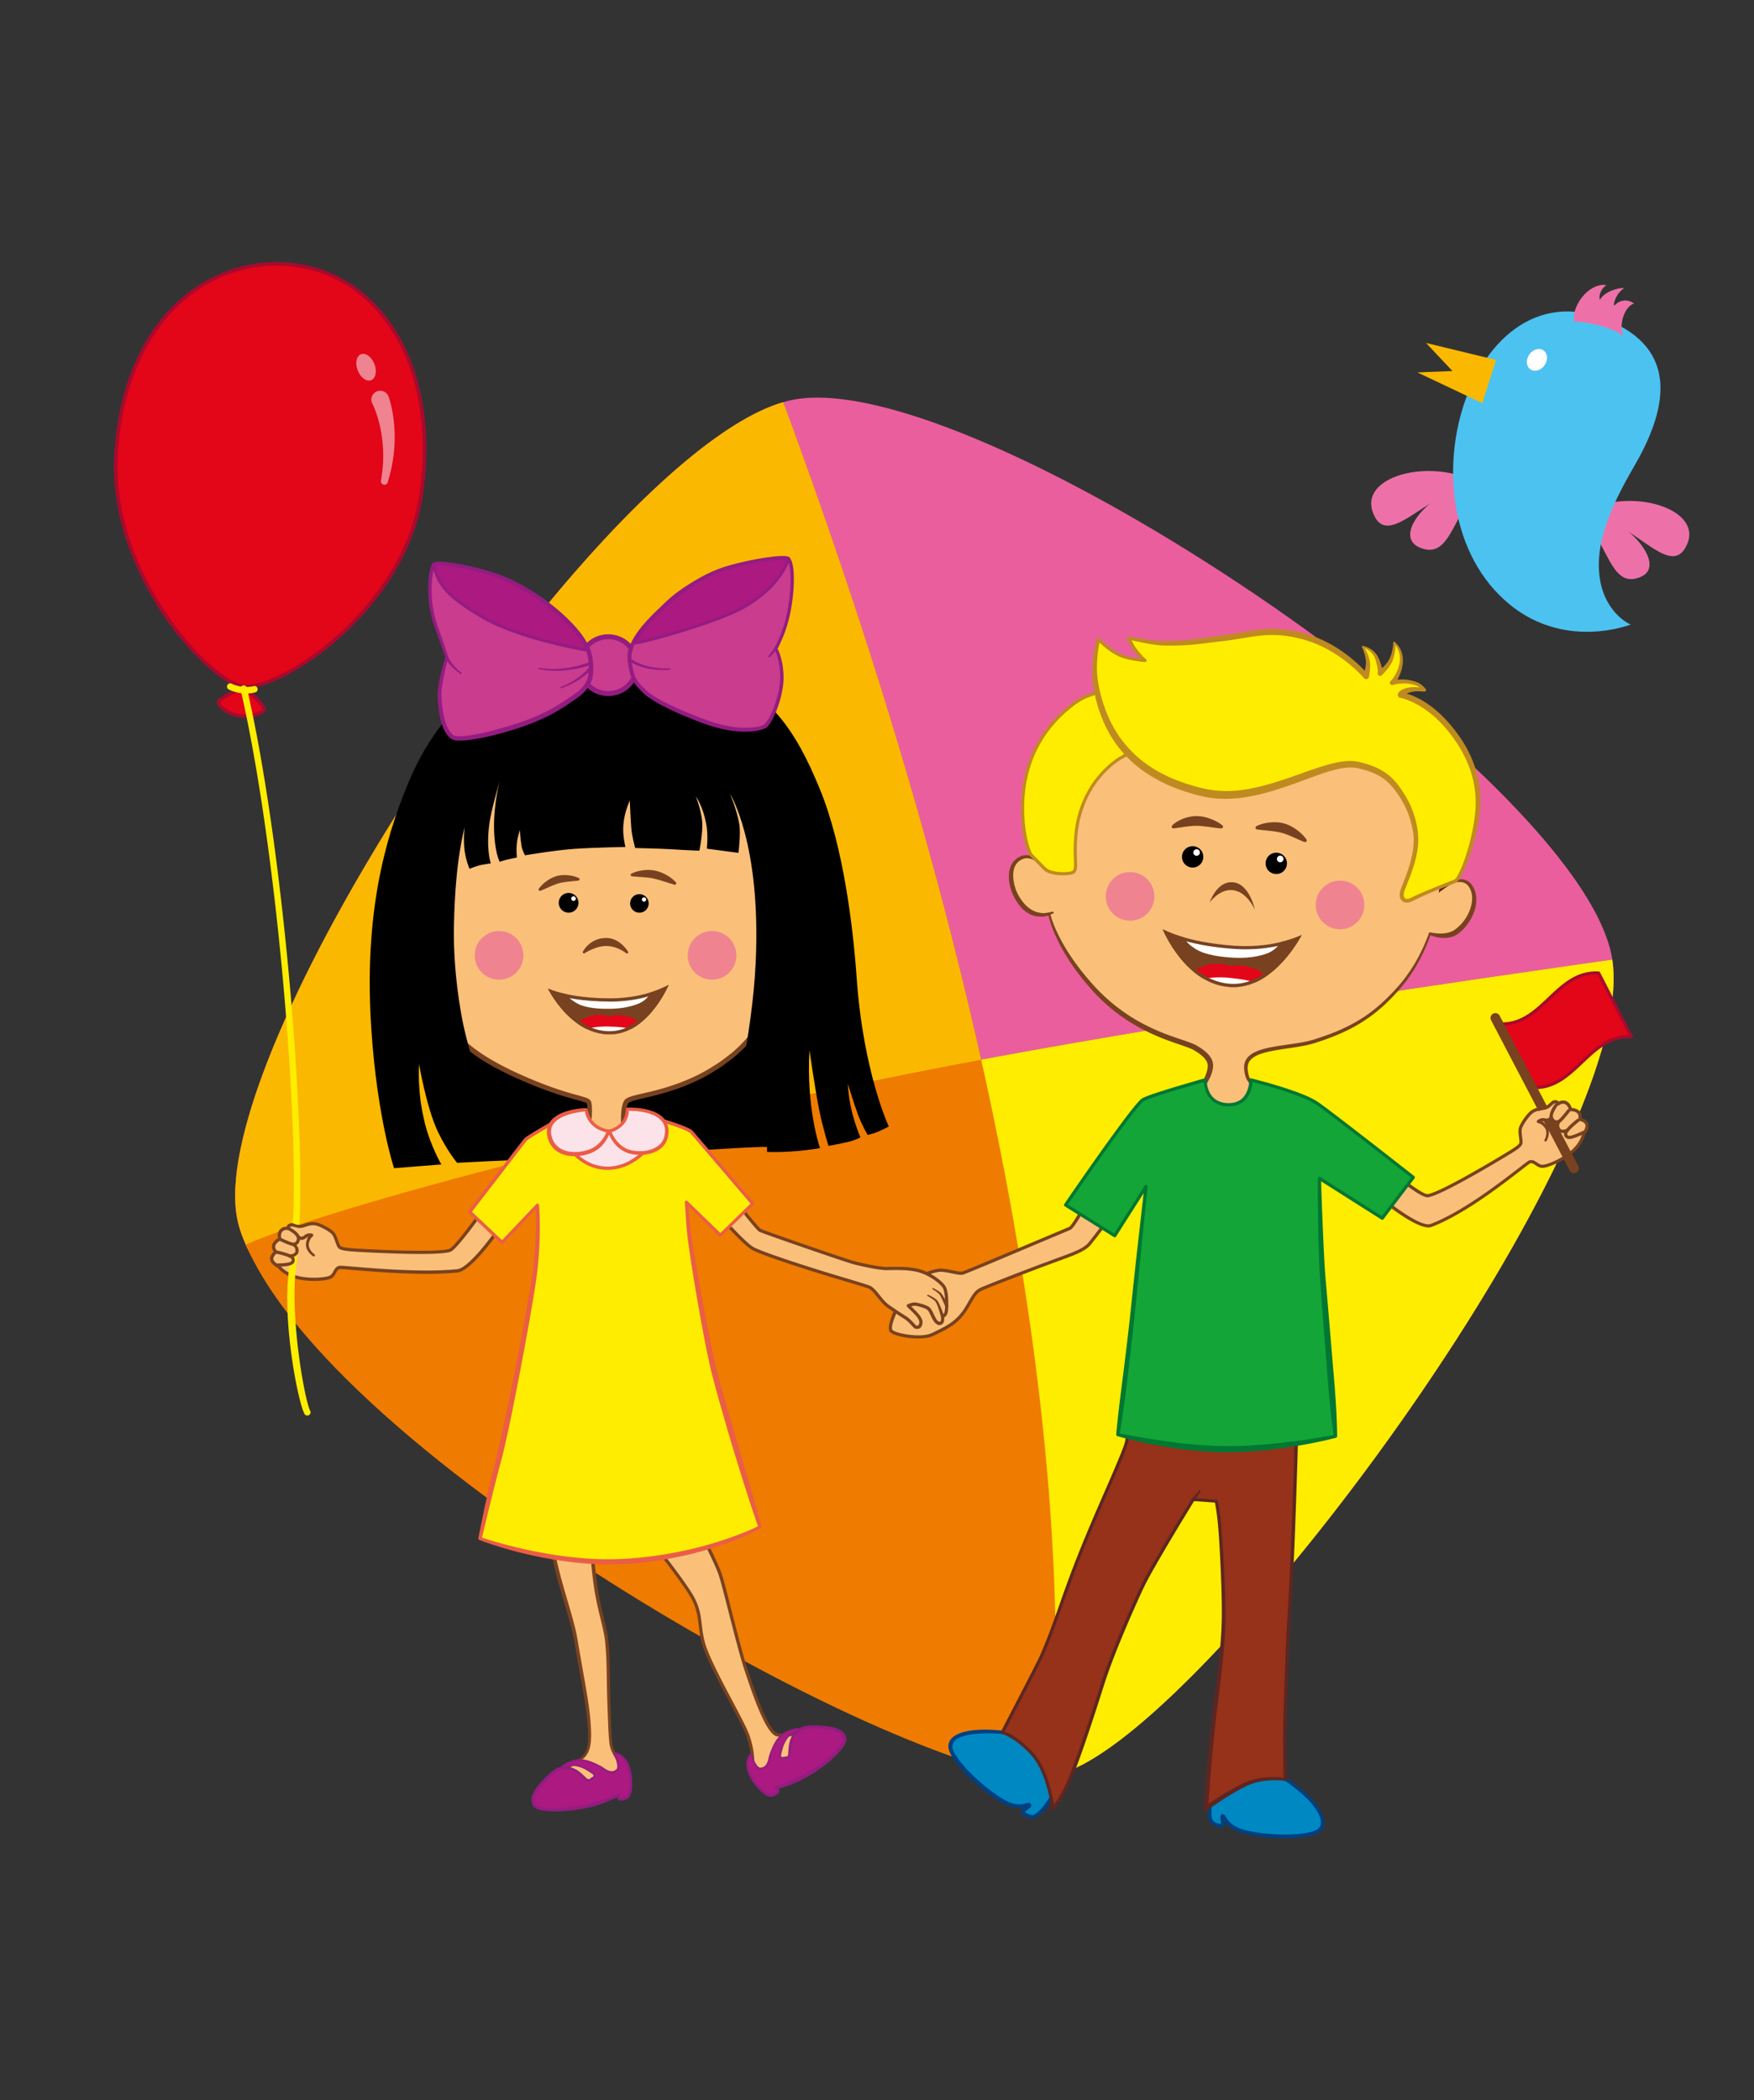<svg xmlns="http://www.w3.org/2000/svg" width="462" height="553" fill="none">
  <rect width="100%" height="100%" fill="#333333" stroke="none"/>
  <g clip-path="url(#clip0)">
    <path fill="#EB5E9D" d="M206.32 105.89c-.37.11-.73.21-1.11.34.37-.12.74-.23 1.11-.34zM393.05 337.48c20.52-34.32 34.4-66.77 31.61-84.81-63.15 8.98-117.31 17.3-166.21 26.33-13.87-62.03-33.28-122.2-52.13-173.1.91-.27 1.8-.5 2.67-.66 47.78-9.11 206.3 98.05 215.54 146.53 3.4 17.84-10.6 50.82-31.48 85.71z"/>
    <path fill="#EB5E9D" d="M393.05 337.48c-.43.71-.86 1.42-1.29 2.14-.85 1.42-1.72 2.85-2.61 4.28l-.01.01c-.88 1.43-1.77 2.86-2.67 4.29-1 1.56-2 3.14-3 4.71-.76 1.18-1.53 2.35-2.3 3.52-1.5 2.29-3.02 4.58-4.55 6.86-.96 1.43-1.93 2.85-2.91 4.28-14.91 21.73-31.32 42.74-46.7 59.85-.77.86-1.54 1.71-2.3 2.55-3.51 3.84-6.95 7.46-10.3 10.83-1.44 1.44-2.86 2.84-4.26 4.19-.46.45-.93.89-1.39 1.33-.92.87-1.84 1.73-2.75 2.56a165.54 165.54 0 01-7.87 6.82c-.42.34-.83.67-1.25 1-.83.66-1.64 1.29-2.45 1.89-6.43 4.81-12.03 7.87-16.44 8.71-.41.08-.84.14-1.29.19-1.36.16-2.89.18-4.55.07-.21-.01-.43-.03-.65-.05-.19-.01-.38-.03-.57-.05-.31-.03-.62-.06-.93-.1-.22-.02-.44-.05-.67-.08-.25-.03-.5-.07-.76-.11-.41-.06-.82-.12-1.24-.2-.84-.14-1.7-.31-2.59-.5-.44-.09-.89-.19-1.35-.3-.43-.1-.86-.2-1.3-.31-.49-.13-.99-.25-1.5-.39-.48-.12-.97-.26-1.46-.4-.49-.13-.98-.28-1.48-.43-.48-.14-.97-.29-1.46-.44-1.05-.33-2.11-.67-3.2-1.04-.54-.18-1.07-.36-1.62-.55-1.72-.6-3.49-1.25-5.3-1.95-.47-.18-.96-.37-1.44-.56-.58-.23-1.17-.46-1.76-.7-.01-.01-.02-.01-.02-.01-.49-.19-.98-.39-1.47-.59-1.14-.47-2.29-.95-3.45-1.45-.16-.06-.32-.13-.48-.2-.24-.1-.48-.21-.72-.31-1.18-.51-2.38-1.04-3.58-1.58-.45-.2-.9-.4-1.35-.61-1.27-.58-2.55-1.17-3.84-1.77 0 0-.01 0-.02-.01-.64-.31-1.29-.61-1.94-.92a317.4 317.4 0 01-4.59-2.22c-.27-.14-.54-.28-.82-.41-.19-.09-.39-.19-.58-.28-.11-.06-.23-.12-.35-.18l-1.68-.84c-.14-.07-.28-.15-.43-.22-3.27-1.65-6.6-3.39-9.97-5.19-.7-.37-1.39-.75-2.09-1.13-.01 0-.02-.01-.02-.01-.06-.03-.11-.06-.17-.09-1.23-.67-2.46-1.34-3.7-2.02-.21-.12-.43-.24-.64-.35-1.34-.75-2.69-1.5-4.04-2.26-.36-.2-.71-.41-1.07-.61-.4-.23-.79-.45-1.18-.67-.7-.4-1.39-.8-2.08-1.2-.12-.07-.23-.13-.34-.19-.56-.32-1.12-.64-1.67-.96-.06-.04-.11-.07-.17-.1-.39-.23-.77-.45-1.16-.68-1.8-1.06-3.6-2.12-5.41-3.2-.73-.44-1.46-.88-2.19-1.31l-.02-.02c-.25-.14-.49-.29-.73-.43-.33-.2-.66-.4-.99-.61-3.86-2.34-7.73-4.75-11.58-7.2-.7-.44-1.4-.89-2.1-1.34-1.47-.94-2.93-1.89-4.4-2.85-.3-.19-.6-.39-.9-.59-.43-.27-.86-.55-1.28-.83l-.01-.01c-2.36-1.56-4.7-3.12-7.04-4.7-.48-.33-.97-.66-1.46-.98l-3.57-2.46c-.32-.22-.63-.44-.95-.65-2.86-1.99-5.69-3.99-8.49-5.99h-.01c-.22-.16-.44-.32-.66-.49-.48-.34-.95-.68-1.42-1.02h-.01c-.19-.15-.38-.28-.56-.41-3.31-2.41-6.56-4.83-9.76-7.25l-1.9-1.45c-1.34-1.03-2.67-2.06-3.99-3.09h-.01c-.54-.43-1.08-.85-1.62-1.28-.11-.09-.21-.17-.32-.25-.51-.41-1.02-.81-1.52-1.21-.14-.12-.28-.23-.42-.33-1.27-1.02-2.54-2.04-3.78-3.05l-1.2-.99-.67-.55c-.62-.51-1.23-1.02-1.84-1.52l-.99-.84c-.27-.23-.55-.46-.82-.69h-.01c-.07-.06-.14-.12-.2-.18-.23-.19-.46-.39-.69-.58-.3-.25-.59-.51-.89-.76-.27-.23-.53-.46-.8-.69-3.86-3.32-7.54-6.61-10.99-9.86-.06-.05-.11-.11-.17-.16l-.58-.55c-.79-.75-1.57-1.5-2.34-2.25h-.01c-.01-.01-.01-.02-.01-.02l-1.43-1.4a.265.265 0 00-.06-.05 220.878 220.878 0 01-5.35-5.48c-.43-.45-.86-.91-1.27-1.36-.42-.45-.84-.9-1.24-1.35-.46-.5-.91-1-1.34-1.5-.35-.39-.7-.78-1.04-1.18-.38-.44-.76-.88-1.13-1.32-.35-.4-.68-.8-1.01-1.2a95.934 95.934 0 01-2.83-3.53c-.1-.14-.21-.28-.32-.42-.34-.46-.68-.91-1.01-1.36-.3-.4-.59-.8-.87-1.2a74.522 74.522 0 01-3.23-4.88c-.49-.8-.94-1.59-1.36-2.36-.11-.2-.22-.4-.32-.59-.11-.19-.2-.38-.3-.56-.02-.04-.05-.08-.07-.13-.17-.34-.35-.68-.5-1.02-.12-.23-.23-.47-.34-.71a.108.108 0 01-.03-.07c-.06-.11-.11-.23-.16-.34-.21-.47-.41-.93-.6-1.39-.78-1.92-1.34-3.76-1.68-5.52-.54-2.84-.65-6.11-.35-9.74.03-.41.07-.83.11-1.25.05-.47.1-.95.17-1.43.05-.46.12-.92.19-1.39.09-.64.19-1.29.31-1.95.07-.38.13-.75.21-1.14.18-.99.4-2.01.63-3.04.11-.54.24-1.08.37-1.62.13-.51.25-1.02.39-1.54.23-.93.49-1.87.76-2.83.15-.54.31-1.09.47-1.63.74-2.51 1.58-5.09 2.52-7.75a214.738 214.738 0 015.32-13.55c.26-.63.54-1.26.82-1.9 4.99-11.43 11.27-23.72 18.43-36.24.39-.7.79-1.4 1.2-2.09a529.97 529.97 0 0117.24-27.81c.41-.64.83-1.27 1.26-1.9 2.7-4.05 5.46-8.08 8.27-12.05.45-.65.9-1.29 1.36-1.93 5.09-7.14 10.3-14.11 15.56-20.78.51-.65 1.02-1.29 1.53-1.93 1.02-1.28 2.04-2.55 3.06-3.8.51-.63 1.02-1.25 1.53-1.87 3.73-4.53 7.46-8.88 11.16-13.01.5-.56 1-1.11 1.5-1.66 1-1.1 1.99-2.18 2.98-3.24.5-.54.99-1.07 1.49-1.59 6.52-6.89 12.92-13.03 19.03-18.18.85-.73 1.71-1.43 2.55-2.1.5-.4.99-.8 1.49-1.19.87-.69 1.73-1.35 2.59-1.98.45-.33.89-.66 1.33-.98.45-.32.89-.63 1.33-.94.44-.31.88-.61 1.31-.91.44-.29.87-.58 1.3-.86l.27-.18c1.18-.77 2.35-1.49 3.5-2.15.44-.25.87-.49 1.29-.73.42-.22.83-.44 1.23-.66.79-.42 1.56-.8 2.33-1.15.05-.02.09-.04.13-.06.78-.37 1.54-.7 2.3-.99.77-.32 1.53-.59 2.28-.83.37-.12.74-.23 1.11-.34 18.85 50.9 38.26 111.08 52.13 173.11 48.9-9.03 103.06-17.35 166.21-26.33 2.79 18.04-11.09 50.49-31.61 84.81z"/>
    <path fill="#FBB800" d="M278.09 437.14v.14c0 2.51-.02 5-.06 7.49v.24c-.04 2.42-.1 4.82-.17 7.22-.01.15-.01.31-.02.47-.07 2.43-.17 4.85-.29 7.26-.13 2.5-.27 4.99-.43 7.46-7.35 1-19.44-2.08-34.24-8.02-.01-.01-.02-.01-.02-.01-1.61-.65-3.25-1.33-4.92-2.04-.17-.07-.33-.14-.5-.22-1.41-.6-2.83-1.23-4.28-1.87-.45-.2-.9-.4-1.35-.61-1.27-.58-2.55-1.17-3.84-1.77 0 0-.01 0-.02-.01-.64-.31-1.29-.61-1.94-.92a317.4 317.4 0 01-4.59-2.22c-.27-.14-.54-.28-.82-.41l-.6-.3c-.11-.05-.22-.1-.33-.16-.56-.28-1.13-.57-1.7-.86-.13-.06-.27-.13-.41-.2-3.27-1.65-6.6-3.39-9.97-5.19-.64-.34-1.28-.69-1.92-1.03-.06-.04-.12-.07-.17-.1-.01 0-.02-.01-.02-.01-.06-.03-.11-.06-.17-.09-1.23-.67-2.46-1.34-3.7-2.02-.21-.12-.43-.24-.64-.35-1.34-.75-2.7-1.51-4.06-2.28-.35-.19-.7-.39-1.05-.59-.4-.23-.79-.45-1.18-.67-.43-.24-.85-.49-1.28-.73-.27-.16-.53-.31-.8-.47-.12-.07-.23-.13-.34-.19L190.4 433l-1.14-.66c-1.8-1.06-3.6-2.12-5.41-3.2-.73-.44-1.46-.88-2.19-1.31l-.02-.02a627.992 627.992 0 01-13.3-8.24c-.7-.45-1.4-.89-2.1-1.34-1.47-.94-2.93-1.89-4.4-2.85-.3-.19-.6-.39-.9-.59-.32-.2-.64-.41-.96-.63-.11-.07-.22-.14-.32-.2l-.01-.01c-2.36-1.56-4.7-3.12-7.04-4.7-.49-.33-.98-.66-1.46-.98l-3.57-2.46c-.32-.22-.63-.44-.95-.65-2.86-1.99-5.69-3.99-8.49-5.99h-.01l-2.08-1.51h-.01c-.19-.15-.38-.28-.56-.41-3.31-2.41-6.56-4.83-9.76-7.25l-1.9-1.45c-1.34-1.03-2.67-2.06-3.99-3.09h-.01c-.65-.51-1.29-1.02-1.94-1.53-.51-.41-1.02-.81-1.52-1.21-.14-.12-.28-.23-.42-.33-1.08-.87-2.15-1.73-3.2-2.59-.19-.15-.39-.3-.58-.46l-1.2-.99-.67-.55c-.62-.51-1.23-1.02-1.84-1.52l-.99-.84c-.27-.23-.55-.46-.82-.69h-.01c-.29-.25-.59-.5-.89-.76-.3-.25-.59-.51-.89-.76-.27-.23-.53-.46-.8-.69-3.86-3.32-7.54-6.61-10.99-9.86-.06-.05-.11-.11-.17-.16l-.58-.55c-.79-.75-1.57-1.5-2.34-2.25h-.01c-.48-.47-.96-.94-1.44-1.42a.265.265 0 00-.06-.05 220.878 220.878 0 01-5.35-5.48c-.43-.45-.86-.91-1.27-1.36-.42-.45-.84-.9-1.24-1.35-.46-.5-.91-1-1.34-1.5-.35-.39-.7-.78-1.04-1.18-.38-.44-.76-.88-1.13-1.32-.35-.4-.68-.8-1.01-1.2a114.028 114.028 0 01-1.16-1.42c-.34-.43-.69-.86-1.02-1.29-.23-.28-.44-.55-.65-.82-.1-.14-.21-.28-.32-.42-.34-.46-.68-.91-1.01-1.36-.3-.4-.59-.8-.87-1.2a74.522 74.522 0 01-3.23-4.88c-.49-.8-.94-1.59-1.36-2.36-.11-.2-.22-.4-.32-.59-.13-.23-.25-.46-.36-.69-.09-.17-.18-.35-.26-.52-.09-.17-.17-.33-.25-.5-.12-.23-.23-.47-.34-.71a.108.108 0 01-.03-.07c-.06-.11-.11-.23-.16-.34v-.01c-.22-.47-.41-.93-.6-1.38-.78-1.92-1.34-3.76-1.68-5.52-.54-2.84-.65-6.11-.35-9.74.03-.41.07-.83.11-1.25.05-.47.1-.95.17-1.43.05-.46.12-.92.19-1.39.09-.64.19-1.29.31-1.95.07-.38.13-.75.21-1.14.18-.99.4-2.01.63-3.04.11-.54.24-1.08.37-1.62.13-.51.25-1.02.39-1.54.23-.93.49-1.87.76-2.83.15-.54.31-1.09.47-1.63.74-2.51 1.58-5.09 2.52-7.75a214.738 214.738 0 015.32-13.55c.26-.63.54-1.26.82-1.9 4.99-11.43 11.27-23.72 18.43-36.24.39-.7.79-1.4 1.2-2.09a529.97 529.97 0 0117.24-27.81c.41-.64.83-1.27 1.26-1.9 2.7-4.05 5.46-8.08 8.27-12.05.45-.65.9-1.29 1.36-1.93 5.09-7.14 10.3-14.11 15.56-20.78.51-.65 1.02-1.29 1.53-1.93 1.02-1.28 2.04-2.55 3.06-3.8.51-.63 1.02-1.25 1.53-1.87 3.73-4.53 7.46-8.88 11.16-13.01.5-.56 1-1.11 1.5-1.66 1-1.1 1.99-2.18 2.98-3.24.5-.54.99-1.07 1.49-1.59 6.52-6.89 12.92-13.03 19.03-18.18.86-.72 1.7-1.42 2.55-2.1.5-.4.99-.8 1.49-1.19.87-.68 1.73-1.34 2.59-1.98.45-.33.89-.66 1.33-.98.45-.32.89-.63 1.33-.94.44-.31.88-.61 1.31-.91.44-.29.87-.58 1.3-.86l.27-.18c1.19-.77 2.35-1.48 3.5-2.15.44-.25.87-.49 1.29-.73.42-.22.83-.44 1.23-.66.79-.41 1.57-.79 2.33-1.15.05-.02.09-.04.13-.06.78-.36 1.55-.69 2.3-.99.77-.3 1.53-.58 2.28-.83.37-.12.74-.23 1.11-.34 18.85 50.9 38.26 111.08 52.13 173.11.37 1.66.73 3.31 1.09 4.97.36 1.65.72 3.31 1.07 4.97l1.05 4.98c1.02 4.87 2 9.76 2.93 14.65l.06.32c.96 4.99 1.87 9.99 2.74 14.99.29 1.67.57 3.34.85 5 .56 3.34 1.1 6.67 1.62 10 .26 1.67.51 3.33.76 5l.72 4.89c0 .07.01.14.02.21.23 1.63.46 3.25.68 4.88.45 3.32.88 6.64 1.29 9.96.61 4.98 1.17 9.94 1.66 14.89.17 1.65.33 3.3.48 4.95.11 1.1.21 2.2.3 3.3.08.84.15 1.68.22 2.51.12 1.45.24 2.9.35 4.35.12 1.54.24 3.08.34 4.62.09 1.27.18 2.54.26 3.81.05.77.1 1.54.14 2.3.05.79.09 1.58.13 2.37.06.97.12 1.94.16 2.9.07 1.4.14 2.8.2 4.2.06 1.22.1 2.43.15 3.64.05 1.38.09 2.77.14 4.15.05 1.66.09 3.32.12 4.98.04 1.74.07 3.49.08 5.23.02 1.71.03 3.42.03 5.12z"/>
    <path fill="#FFED00" d="M393.05 337.48c-.43.71-.86 1.42-1.29 2.14-.86 1.42-1.73 2.85-2.61 4.28l-.01.01c-.88 1.43-1.78 2.86-2.67 4.29-1 1.56-2 3.14-3 4.71-.77 1.17-1.53 2.35-2.3 3.52-1.5 2.29-3.02 4.58-4.55 6.86-.97 1.43-1.94 2.86-2.91 4.28-14.91 21.73-31.32 42.74-46.7 59.85-.76.86-1.53 1.71-2.3 2.55-3.51 3.84-6.95 7.46-10.3 10.83-1.44 1.44-2.86 2.84-4.26 4.19-.46.45-.93.89-1.39 1.33-.92.87-1.84 1.73-2.75 2.56-.9.83-1.8 1.64-2.68 2.42a142.251 142.251 0 01-6.44 5.4c-.83.66-1.64 1.29-2.45 1.89-6.43 4.81-12.03 7.87-16.44 8.71-.41.08-.84.14-1.29.19-1.36.16-2.89.18-4.55.07-.21-.01-.43-.03-.65-.05-.19-.01-.38-.03-.57-.05-.31-.03-.62-.06-.93-.1-.22-.02-.44-.05-.67-.08-.25-.03-.5-.07-.76-.11-.41-.06-.82-.12-1.24-.2-.84-.14-1.7-.31-2.59-.5-.44-.09-.89-.19-1.35-.3-.43-.1-.86-.2-1.3-.31-.49-.13-.99-.25-1.5-.39-.48-.12-.97-.26-1.46-.4-.49-.13-.98-.28-1.48-.43-.48-.14-.97-.29-1.46-.44-1.05-.33-2.11-.67-3.2-1.04-.54-.18-1.07-.36-1.62-.55-1.72-.6-3.49-1.25-5.3-1.95-.47-.18-.96-.37-1.44-.56-.58-.23-1.17-.46-1.76-.7-.01-.01-.02-.01-.02-.01-.49-.19-.98-.39-1.47-.59-1.14-.47-2.29-.95-3.45-1.45-.16-.06-.32-.13-.48-.2-.01 0-.02-.02-.02-.02-.23-.09-.47-.19-.7-.29-1.18-.51-2.38-1.04-3.58-1.58-.45-.2-.9-.4-1.35-.61-1.27-.58-2.55-1.17-3.84-1.77 0 0-.01 0-.02-.01-.64-.31-1.29-.61-1.94-.92a317.4 317.4 0 01-4.59-2.22c-.27-.14-.54-.28-.82-.41-.19-.09-.39-.19-.58-.28l-.02-.02c-.11-.05-.22-.1-.33-.16l-1.68-.84-.02-.02c-.13-.06-.27-.13-.41-.2-3.27-1.65-6.6-3.39-9.97-5.19-.64-.34-1.28-.69-1.92-1.03-.07-.04-.13-.07-.19-.11-.06-.03-.11-.06-.17-.09-1.23-.67-2.46-1.34-3.7-2.02-.21-.12-.43-.24-.64-.35-1.34-.75-2.69-1.5-4.04-2.26 0-.01-.01-.01-.02-.02-.35-.19-.7-.39-1.05-.59-.4-.23-.79-.45-1.18-.67-.43-.24-.85-.49-1.28-.73l-1.14-.66c-.56-.32-1.12-.64-1.67-.96-.06-.04-.11-.07-.17-.1l-.02-.02-1.14-.66c-1.8-1.06-3.6-2.12-5.41-3.2-.73-.44-1.46-.88-2.19-1.31l-.75-.45c-.33-.2-.66-.4-.99-.61-3.86-2.34-7.73-4.75-11.58-7.2-.7-.45-1.4-.89-2.1-1.34-1.47-.94-2.93-1.89-4.4-2.85-.3-.19-.6-.39-.9-.59-.32-.2-.64-.41-.96-.63l-.33-.21c-2.36-1.56-4.7-3.12-7.04-4.7-.48-.33-.97-.66-1.46-.98l-3.57-2.46c-.32-.22-.64-.44-.95-.65-2.86-1.99-5.69-3.99-8.49-5.99-.23-.16-.45-.32-.67-.49-.48-.34-.95-.68-1.42-1.02h-.01c-.19-.15-.38-.28-.56-.41-3.31-2.41-6.56-4.83-9.76-7.25l-1.9-1.45c-1.34-1.03-2.67-2.06-3.99-3.09-.55-.43-1.09-.86-1.63-1.28-.11-.09-.21-.17-.32-.25-.51-.41-1.02-.81-1.52-1.21-.14-.12-.28-.23-.42-.33-1.08-.87-2.15-1.73-3.2-2.59-.6-.48-1.19-.97-1.78-1.45l-.67-.55c-.95-.79-1.9-1.57-2.83-2.36-.27-.23-.55-.46-.82-.69l-.21-.18c-.23-.19-.46-.39-.69-.58-.3-.25-.59-.51-.89-.76-.27-.23-.53-.46-.8-.69-3.86-3.32-7.54-6.61-10.99-9.86-.06-.05-.11-.11-.17-.16l-.58-.55c-.8-.76-1.58-1.51-2.34-2.25l-.02-.02-1.43-1.4a.265.265 0 00-.06-.05 220.878 220.878 0 01-5.35-5.48c-.43-.45-.86-.91-1.27-1.36-.42-.45-.84-.9-1.24-1.35-.46-.5-.91-1-1.34-1.5-.35-.39-.7-.78-1.04-1.18-.38-.44-.76-.88-1.13-1.32-.35-.4-.68-.8-1.01-1.2l-.13-.16c-.35-.42-.69-.84-1.03-1.26-.34-.43-.69-.86-1.02-1.29-.33-.41-.65-.83-.97-1.24-.34-.46-.68-.91-1.01-1.36-.3-.4-.59-.8-.87-1.2a74.522 74.522 0 01-3.23-4.88 58.88 58.88 0 01-1.68-2.95c-.11-.19-.2-.38-.3-.56-.02-.05-.05-.09-.06-.13h-.01c-.09-.18-.17-.35-.25-.52-.09-.17-.17-.33-.25-.5-.12-.23-.23-.47-.34-.71a.108.108 0 01-.03-.07c-.06-.11-.11-.23-.16-.34 26.21-8.84 52.33-16.61 79.3-23.65 35.7-9.33 72.89-17.37 113.75-24.92l.65-.12h.01c48.9-9.03 103.06-17.35 166.21-26.33 2.79 18.04-11.09 50.49-31.61 84.81z"/>
    <path fill="#EF7B00" d="M64.74 327.69c27.65-12.05 121.69-35.4 193.7-48.68 14.2 63.52 22.62 128.98 18.69 188.42-29.03 5.77-186.64-79.91-212.39-139.74z"/>
    <path fill="#ED71A8" d="M415.46 135.71c12.5-8.11 33.14-2.19 28.95 7.53-4.65 10.79-15.77-9.33-28.95-7.53z"/>
    <path fill="#ED71A8" d="M412.67 133.81c13.2-.82 27.23 14.48 19.69 17.99-9.47 4.41-8.71-13.64-19.69-17.99zM390.87 128.08c-12.5-8.11-32.89-3.17-29.28 6.76 4.14 11.44 16.1-8.56 29.28-6.76z"/>
    <path fill="#ED71A8" d="M393.65 126.18c-13.2-.82-28.29 14.31-19.69 17.99 9.42 4.05 8.72-13.63 19.69-17.99z"/>
    <path fill="#4CC2F1" d="M426.8 85.87c-38.46-20.75-60.37 47.5-29.28 73.18 11.49 9.49 24.9 7.87 32.01 5.4-3.41-1.55-6.87-5.65-7.95-11.05-1.96-9.81 2.75-20.13 8.88-30.67 7.44-12.81 12.19-28.31-3.66-36.86z"/>
    <path fill="#FBB800" d="M375.62 90.3l6.95 7.39-9.23.37 17.1 8.09 3.62-11.38-18.44-4.47z"/>
    <path fill="#fff" d="M403.104 97.245c-1.117-.774-1.25-2.516-.298-3.892.953-1.376 2.631-1.864 3.748-1.09 1.117.773 1.25 2.515.297 3.891-.952 1.376-2.63 1.864-3.747 1.09z"/>
    <path fill="#ED71A8" d="M414.69 84.7c-.93-3.72 3.55-10.3 8.42-9.65-1.43 1.03-2.06 2.76-1.72 3.91 1.07-2.07 4.77-3.3 6.45-3.09-1.52.85-2.93 3.28-2.68 4.67 1.54-1.78 3.73-1.78 5.25-.62-2.22.6-4.23 5.16-2.81 8.7-2.08-2.34-10.58-4.16-12.91-3.92z"/>
    <path fill="#E30518" d="M426.82 267.369c-.96-1.86-1.92-3.72-2.87-5.58-.96-1.86-1.92-3.72-2.87-5.58-11.26-.56-14.76 13.95-26.02 13.39.96 1.86 1.92 3.72 2.87 5.58.96 1.86 1.92 3.72 2.87 5.58.96 1.86 1.92 3.72 2.87 5.58 11.26.56 14.76-13.95 26.02-13.39-.96-1.86-1.92-3.72-2.87-5.58z"/>
    <path fill="#A70A2E" d="M404.3 286.779c-.22 0-.43 0-.65-.02a.427.427 0 01-.36-.23l-8.62-16.75a.42.42 0 01.02-.42c.08-.13.21-.21.38-.19 5.44.26 8.97-3.06 12.69-6.58 3.69-3.49 7.51-7.12 13.32-6.81.15.01.29.09.36.23l8.62 16.75c.07.13.06.3-.02.42-.08.13-.21.22-.38.19-5.42-.25-8.97 3.05-12.69 6.58-3.55 3.36-7.22 6.83-12.67 6.83zm-.36-.86c5.31.17 8.78-3.12 12.45-6.59 3.54-3.34 7.19-6.79 12.6-6.83l-2.55-4.95-5.63-10.95c-5.3-.15-8.78 3.12-12.45 6.59-3.54 3.34-7.19 6.79-12.6 6.83l8.18 15.9z"/>
    <path fill="#0088C2" d="M264.61 456.2s-4.31-.58-8.34-.08c-4.01.5-6.55 2.04-5.77 4.59.78 2.55 4.97 7.13 9.07 10.35 3.62 2.84 6.14 4.36 8.41 4.51 2.27.15 2.84-.64 3.12-.28.28.35-1.77 1.42-1.7 1.85.07.43 2.19 1.7 3.19 1.14 2.66-1.49 4.93-6 4.93-6l2.02-6.42-13.34-11.07-1.59 1.41zM338.59 468.5s4.95 3.25 7.47 6.44c2.51 3.17 3.24 6.05.89 7.32-2.35 1.27-8.54 1.59-13.72 1-4.57-.52-7.44-1.2-9.15-2.69-1.72-1.49-1.57-2.45-2.03-2.39-.45.05.27 2.26-.08 2.51-.35.25-2.75-.33-3.07-1.43-.85-2.93.7-7.73.7-7.73l3.07-5.99 14.73-.75 1.19 3.71z"/>
    <path fill="#004082" d="M264.73 456.599c-.07.02-.2.02-.24.01l-.05-.01-.11-.01-.22-.02-.44-.04-.89-.07c-.59-.04-1.19-.07-1.78-.08-1.19-.03-2.38 0-3.55.1-1.18.1-2.34.25-3.45.58-1.09.31-2.18.82-2.77 1.63-.29.4-.41.87-.35 1.36.05.49.27 1 .53 1.5.55 1 1.26 1.95 2.01 2.86 1.52 1.81 3.23 3.48 5.02 5.03 1.81 1.52 3.72 3.01 5.72 4.21 1.01.59 2.06 1.09 3.15 1.3.54.1 1.11.13 1.66.09.28-.02.55-.05.82-.11.28-.06.49-.14.88-.24.1-.02.27-.05.51.03.12.05.21.12.28.2.09.08.19.38.15.48-.05.3-.15.37-.21.47-.07.09-.14.16-.2.21-.26.24-.5.41-.74.6-.23.17-.48.38-.58.51-.02.02-.01.02-.01.01v-.02a.36.36 0 00.02-.11c-.02-.08-.01-.09-.03-.13-.01-.01.01.01.01.02.05.05.14.14.25.21.42.3.95.55 1.44.66.25.06.49.07.66.02.05-.01.07-.03.11-.04.04-.02.11-.07.17-.1.11-.08.23-.14.35-.22.9-.66 1.68-1.54 2.38-2.48.69-.94 1.34-1.95 1.88-2.98l-.03.07 2.06-6.4v-.01l.13.46-13.34-11.07.56-.01c-.58.53-1.17 1.04-1.76 1.53zm-.25-.81c.47-.46.95-.91 1.43-1.34l.27-.25.28.23 13.34 11.07.22.18-.09.27v.01l-1.98 6.42-.01.04-.02.03c-.57 1.1-1.2 2.14-1.94 3.13-.73.99-1.55 1.94-2.59 2.7-.13.1-.27.18-.41.27-.07.04-.12.09-.22.13-.1.04-.21.1-.31.12-.41.11-.79.07-1.13-.01-.68-.16-1.26-.43-1.82-.83-.14-.1-.28-.21-.43-.38-.04-.06-.07-.09-.12-.17-.05-.11-.1-.18-.09-.34 0-.07.01-.15.03-.22.02-.06.03-.08.05-.12.04-.08.08-.14.11-.18.28-.33.52-.49.76-.69.24-.19.48-.37.66-.54.05-.04.08-.08.11-.11.02-.01.02-.07-.01.08-.02.03.04.25.09.27.02.03.05.05.1.07.1.03.11.01.06.02-.19.04-.55.17-.85.23-.32.07-.64.11-.97.14-.64.04-1.28.02-1.92-.1-1.28-.25-2.42-.8-3.49-1.41-2.12-1.26-4.02-2.74-5.89-4.3-1.84-1.59-3.57-3.3-5.13-5.18-.77-.95-1.51-1.93-2.11-3.04-.28-.56-.56-1.17-.64-1.88-.08-.7.12-1.47.54-2.04.42-.58.97-.98 1.54-1.29.57-.31 1.17-.53 1.77-.7 1.2-.35 2.43-.51 3.65-.6 1.22-.08 2.44-.09 3.65-.04.61.02 1.21.06 1.82.11l.91.08.45.05.23.03.11.01.06.01c.06.04-.03.03-.07.06zM338.93 468.24c-.01-.02-.02-.04-.04-.05-.02-.01.02.02.03.02l.1.07.19.13.38.27.76.54c.5.37 1 .74 1.49 1.13.98.77 1.93 1.58 2.83 2.44.9.86 1.75 1.83 2.46 2.87s1.36 2.18 1.62 3.51c.11.66.11 1.41-.21 2.08-.31.68-.91 1.18-1.51 1.48-1.22.59-2.47.79-3.71.98-2.49.33-4.99.37-7.47.25-2.49-.15-4.95-.45-7.41-.98-1.22-.28-2.46-.65-3.6-1.3-1.14-.67-2.1-1.62-2.73-2.79-.07-.13-.16-.29-.18-.31-.03-.02.08.06.14.05-.01 0 .16 0 .22-.09.04-.02.07-.11.07-.09-.01-.01-.01.17 0 .29l.05.43c.04.3.09.61.11.95 0 .19.04.33-.07.67-.09.25-.39.39-.51.39-.14.03-.24.02-.33.02-.74-.05-1.34-.26-1.96-.58-.3-.16-.6-.36-.86-.67-.13-.16-.24-.34-.31-.56l-.11-.49c-.25-1.3-.17-2.58 0-3.83s.45-2.47.82-3.68l.01-.03.02-.03 3.07-5.98.01-.01.11-.22.25-.01 14.73-.75.33-.02.1.31 1.11 3.59zm-.68.51l-1.27-3.85.43.29-14.73.75.36-.23-.01.01-3.05 5.99.03-.07c-.34 1.14-.61 2.34-.77 3.53-.16 1.19-.22 2.41 0 3.53l.1.41c.03.08.07.16.14.24.14.17.36.32.6.45.47.25 1.07.44 1.56.46.06 0 .11 0 .13-.01.04-.02-.12.04-.15.14-.01.05.01-.13 0-.25-.02-.27-.07-.58-.11-.89-.02-.16-.04-.32-.05-.49 0-.18-.04-.33.04-.63.01-.06.1-.21.17-.29.13-.12.37-.18.44-.16a.707.707 0 01.53.26c.17.21.22.34.3.48.54 1 1.41 1.85 2.39 2.42 1.01.57 2.17.92 3.34 1.19 2.36.5 4.82.79 7.25.93 2.44.12 4.89.1 7.29-.22 1.19-.17 2.41-.39 3.42-.88.49-.25.88-.59 1.1-1.04.22-.45.23-1 .14-1.54-.2-1.1-.78-2.18-1.46-3.16-.68-.99-1.46-1.9-2.34-2.74-.87-.84-1.8-1.64-2.76-2.4-.48-.38-.97-.75-1.46-1.11l-.74-.54-.38-.26-.19-.13-.09-.06-.06-.04c-.05 0-.1-.04-.14-.09z"/>
    <path fill="#953219" d="M341.46 379.39s-.75 27.25-1.6 41.3c-.85 14.05-.96 20.44-1.28 29.17-.32 8.73 0 18.63 0 18.63s-5.64-.96-10.43 1.28-10.54 6.39-10.54 6.39 1.06-15.22 2.34-25.34c1.28-10.11 2.13-16.61 2.34-23.21.21-6.6-.53-20.65-.96-25.44-.43-4.79-.96-6.92-.96-6.92l-6.07-.43s-10.75 17.46-13.2 22.57c-2.45 5.11-7.98 17.67-10.43 25.34-2.45 7.66-8.04 25.27-10.43 29.17-1.96 3.2-2.87 4.26-2.87 4.26s-1.06-9.69-5.54-14.48c-4.47-4.79-7.77-5.54-7.77-5.54s6.39-12.03 9.37-18.1c2.98-6.07 5.54-14.16 8.73-22.78 3.19-8.62 7.13-17.57 9.37-22.67 2.24-5.1 4.79-11.04 5.22-12.7.43-1.67.32-4.22.32-4.22l44.39 3.3"/>
    <path fill="#5D2622" d="M341.89 379.4c-.21 7.43-.45 14.86-.73 22.28-.28 7.42-.6 14.86-1.06 22.27-.44 7.42-.73 14.83-.96 22.26-.33 7.42-.34 14.84-.13 22.26.01.24-.18.43-.41.44H338.51c-1.83-.24-3.75-.23-5.6.02-.92.13-1.84.32-2.72.6-.89.29-1.72.64-2.57 1.08-3.36 1.73-6.56 3.84-9.64 6.05-.28.2-.67.14-.88-.14a.645.645 0 01-.12-.42c.51-6.76 1.08-13.51 1.81-20.25.73-6.75 1.76-13.43 2.42-20.16.33-3.36.58-6.72.61-10.09.03-3.37-.07-6.75-.2-10.13-.13-3.38-.29-6.76-.51-10.13-.22-3.36-.49-6.75-1.16-10v-.01l.38.32-6.06-.43h-.01l.39-.2c-3.89 6.37-7.79 12.76-11.44 19.27-1.85 3.23-3.3 6.66-4.83 10.07-1.5 3.42-2.95 6.86-4.33 10.33-1.38 3.47-2.64 6.96-3.74 10.54-1.14 3.56-2.29 7.12-3.48 10.67s-2.42 7.08-3.77 10.58c-1.39 3.49-2.78 7.02-5.41 9.98l-.02.02a.444.444 0 01-.74-.27v-.01c-.26-2.05-.7-4.12-1.29-6.11-.58-2-1.35-3.95-2.39-5.73-.51-.9-1.13-1.71-1.81-2.47-.72-.76-1.46-1.48-2.25-2.16-1.57-1.32-3.34-2.57-5.21-3.17h-.02a.426.426 0 01-.31-.52l.03-.09c3.32-6.46 6.73-12.9 9.98-19.38 2.99-6.59 5.17-13.55 7.7-20.38 2.51-6.85 5.33-13.57 8.23-20.24 1.45-3.34 2.93-6.66 4.34-10.01.7-1.67 1.41-3.35 2.03-5.04.33-.85.52-1.65.59-2.54.08-.88.1-1.78.08-2.67-.01-.24.18-.43.41-.44h.04l44.39 3.3c.23.02.41.22.39.46a.42.42 0 01-.46.39l-44.39-3.3.46-.44c.03.94.01 1.85-.08 2.78-.07.92-.31 1.9-.64 2.75-.63 1.73-1.34 3.4-2.05 5.08-1.42 3.35-2.89 6.68-4.34 10.02-2.9 6.67-5.71 13.37-8.21 20.19l-3.69 10.27c-1.24 3.42-2.52 6.84-4.05 10.17-3.26 6.53-6.67 12.95-10 19.43l-.28-.62.03.01c2.17.69 3.91 1.96 5.57 3.34.81.7 1.58 1.45 2.32 2.22.73.81 1.4 1.68 1.93 2.62 1.1 1.87 1.88 3.88 2.49 5.93.6 2.05 1.06 4.13 1.33 6.27l-.74-.29c.58-.59 1.12-1.38 1.61-2.14.49-.78.96-1.58 1.37-2.4.83-1.64 1.53-3.37 2.21-5.1 1.34-3.48 2.57-7 3.76-10.54 1.19-3.54 2.34-7.09 3.48-10.65 1.09-3.57 2.38-7.12 3.76-10.59 1.38-3.48 2.84-6.93 4.35-10.35 1.53-3.4 3-6.87 4.87-10.14 3.68-6.53 7.57-12.91 11.47-19.29.09-.14.24-.21.39-.2h.01l6.06.43c.19.01.34.15.38.32v.01c.72 3.38.99 6.76 1.23 10.15.23 3.38.41 6.76.56 10.15.14 3.39.26 6.77.25 10.17-.01 3.41-.25 6.8-.56 10.18-.63 6.76-1.63 13.47-2.32 20.18-.69 6.72-1.23 13.47-1.7 20.21l-1-.55c1.59-1.11 3.2-2.16 4.84-3.16 1.64-1.01 3.32-1.96 5.07-2.81.86-.43 1.8-.81 2.75-1.09.95-.27 1.92-.46 2.89-.58 1.95-.23 3.9-.21 5.86.08l-.5.43c-.21-7.44-.2-14.89.13-22.31.23-7.43.52-14.86.96-22.28.47-7.42.78-14.83 1.06-22.26.28-7.42.52-14.85.73-22.28.01-.24.2-.42.44-.41.28-.04.47.16.46.39z"/>
    <path fill="#5D2622" d="M313.98 394.57l1.86-2.11c.08-.09.23-.1.32-.02s.1.2.04.29l-1.54 2.36c-.13.2-.39.25-.59.12a.421.421 0 01-.12-.59c0-.02.02-.03.03-.05z"/>
    <path fill="#FAC079" d="M155.39 400.139c-.1.44.68 12.66 1.64 18.51.96 5.85 2.35 9.82 2.73 13.11.55 4.68.42 11.3.61 16.84.19 5.54-.02 8 .46 10.05.48 2.05 2.81 6.03 2.43 7.47-.38 1.44-5.56 3.12-8.32 4.35-2.76 1.23-7.36.62-8.32 0s-.57-2.77-.57-2.77 6.81-3.83 8.06-5.6c1.14-1.62 1.59-3.73.84-10.54-.54-4.9-2.62-15.6-3.38-20.23-.71-4.34-3.43-12.07-4.85-18-1.21-5.03-3.54-15.42-3.54-15.42l12.21 2.23z"/>
    <path fill="#784220" d="M155.65 399.97c.09.48.06.59.1.84l.06.68.12 1.37.21 2.74.48 5.48c.35 3.65.73 7.28 1.5 10.86.37 1.79.8 3.57 1.23 5.36.42 1.78.82 3.63.96 5.48.32 3.69.32 7.37.38 11.04.04 3.67.18 7.34.31 11 .04.92.08 1.83.14 2.74.03.45.07.91.12 1.36.04.44.14.85.28 1.27.28.83.71 1.62 1.17 2.41.23.4.46.79.68 1.22.21.42.43.87.48 1.43.02.27-.03.61-.2.87-.15.25-.34.42-.52.59-.37.33-.77.59-1.18.83-.81.48-1.64.89-2.48 1.29-.84.39-1.68.76-2.53 1.12l-1.27.54c-.41.18-.84.38-1.31.53-1.84.55-3.74.56-5.6.34-.47-.06-.93-.15-1.39-.26a5.28 5.28 0 01-.7-.24c-.25-.11-.49-.3-.65-.52-.6-.89-.71-1.84-.81-2.79a.29.29 0 01.16-.28c1.4-.72 2.79-1.47 4.15-2.26 1.35-.8 2.72-1.62 3.86-2.63.53-.48.89-1.18 1.12-1.87.23-.71.33-1.47.38-2.25.08-1.55-.02-3.12-.17-4.68-.28-3.13-.81-6.24-1.34-9.36l-1.68-9.34c-.82-6.29-3-12.21-4.68-18.34-.88-3.06-1.48-6.17-2.16-9.26l-2-9.29c-.04-.16.07-.32.23-.36.04-.01.08-.01.12 0 4.15.73 8.32 1.53 12.43 2.34zm-.51.33c-4.04-.68-8.02-1.37-12.02-2.1l.35-.36 2.25 9.22c.77 3.07 1.43 6.17 2.27 9.2.83 3.04 1.77 6.07 2.63 9.12.43 1.53.84 3.06 1.18 4.63.32 1.59.54 3.12.83 4.69l1.64 9.36c.52 3.12 1.06 6.26 1.28 9.44.12 1.59.21 3.18.1 4.8-.11 1.59-.51 3.34-1.78 4.55-1.24 1.09-2.62 1.88-3.99 2.69-1.38.79-2.78 1.54-4.2 2.26l.17-.29c.08.85.24 1.81.7 2.45.12.15.24.25.42.33.19.08.39.14.6.2.43.11.87.19 1.31.24 1.78.21 3.63.18 5.32-.34.41-.13.82-.32 1.24-.51l1.26-.55c.84-.37 1.68-.74 2.5-1.13.82-.39 1.64-.8 2.41-1.26.38-.23.75-.48 1.07-.76.16-.14.3-.29.39-.43.08-.13.1-.27.09-.45-.09-.74-.64-1.55-1.08-2.34-.46-.8-.93-1.62-1.24-2.54a6.8 6.8 0 01-.32-1.42c-.05-.46-.09-.92-.13-1.38-.07-.92-.12-1.84-.16-2.76-.15-3.67-.31-7.35-.36-11.02-.07-3.67-.09-7.35-.42-10.98-.14-1.81-.53-3.57-.96-5.36-.43-1.78-.88-3.57-1.26-5.38-.79-3.61-1.21-7.3-1.55-10.96-.18-1.83-.32-3.67-.43-5.5-.06-.92-.12-1.84-.16-2.76-.02-.46-.04-.92-.04-1.38v-.69c.03-.2-.03-.55.09-.53z"/>
    <path fill="#AC1981" d="M166.1 468.05c.12 1.68.08 2.4-.02 2.91-.2 1.07-.3 2.07-1.27 2.46-.97.39-1.43.28-1.63.16-.33-.2-.21-1.01-.21-1.01s-3.25 1.71-5.03 2.07c-2.29.47-6.88 1.76-13.66 1.81-1.91.01-3.37-.6-3.66-1.5-.29-.91-.38-1.42.26-2.73.63-1.28 1.56-2.46 3.4-4.29 1.62-1.62 2.82-2.26 3.4-2.31.89-.09 1.94-.26 3.3.29 1.82.72 3.26 2.65 3.7 2.79.72.23.62.01 1.18-.36.35-.23.53-.3.72-.68.19-.38-.42-.82-.97-1.17-1.38-.87-2.02-1.21-3.46-1.59-1.72-.46-4.47.72-4.47.72s.73-1.13 2.68-1.76c.92-.3 2.12-.8 4.34-.15 1.09.32 1.97.71 3.56 1.55.66.35 2.43 2.18 4.16.89.54-.4.49-1.16.27-2.09-.29-1.21-.89-2.34-.73-2.48 0 0 3.71.43 4.14 6.47z"/>
    <path fill="#941C81" d="M166.45 468.03c.05.72.1 1.44.08 2.19-.01.36-.07.78-.13 1.11-.06.35-.12.72-.25 1.1-.12.37-.33.79-.7 1.07-.17.15-.39.25-.57.32-.18.07-.36.13-.56.18-.39.08-.8.21-1.36-.07-.37-.25-.39-.57-.43-.78-.02-.23-.02-.42.01-.65v-.01l.6.45c-2.14 1-4.3 1.99-6.62 2.61-2.3.62-4.64 1.05-7.01 1.24-1.18.11-2.37.15-3.56.14-1.18-.03-2.38-.02-3.61-.33-.6-.17-1.23-.37-1.76-.91-.27-.27-.41-.7-.47-.96-.08-.3-.15-.64-.14-.99.04-.71.32-1.29.59-1.83.28-.54.62-1.06.98-1.54.73-.96 1.56-1.82 2.39-2.65.85-.84 1.75-1.65 2.88-2.21a2.526 2.526 0 01.96-.27c.29-.03.59-.06.9-.07.61-.03 1.25.04 1.85.22 1.22.34 2.21 1.13 3.08 1.94l.64.61c.2.19.45.43.57.46.13.04.26.07.32.07.03.01.09-.03.22-.13.24-.21.56-.36.74-.49.09-.07.15-.14.22-.25.04-.07.04-.08.04-.09 0-.02 0-.04-.02-.08-.08-.17-.32-.36-.54-.52-.47-.32-.97-.64-1.47-.92-.5-.29-1.02-.51-1.57-.69-.56-.19-1.09-.32-1.65-.3-1.13.05-2.27.38-3.34.8h-.01l-.01.01c-.1.04-.21-.01-.26-.11a.183.183 0 01.02-.19c.58-.77 1.35-1.26 2.18-1.62.84-.32 1.67-.63 2.6-.7 1.84-.11 3.56.6 5.14 1.36.4.21.77.37 1.19.63.37.26.71.51 1.08.72.72.42 1.57.62 2.26.24.16-.1.36-.2.44-.32.1-.12.16-.28.18-.47.05-.37-.02-.8-.11-1.21-.09-.41-.22-.82-.37-1.23l-.21-.62c-.03-.11-.07-.21-.1-.33-.02-.06-.03-.12-.04-.19.01-.08-.06-.13.07-.33l.02-.03c.04-.04.09-.06.15-.05h.01c.75.12 1.39.47 1.96.92.56.46 1.01 1.04 1.37 1.66.37.62.58 1.31.78 1.99l.22 1.04.13 1.06zm-.71.05l-.09-1-.17-.99c-.17-.64-.35-1.29-.67-1.86-.3-.58-.69-1.12-1.18-1.55-.48-.42-1.09-.77-1.69-.89l.16-.05.01-.01c.06-.11.02-.03.04-.01.01.04.02.09.04.13.03.1.07.2.11.3l.24.61c.15.41.3.84.41 1.28.1.44.2.89.16 1.39-.03.25-.12.52-.3.74-.19.22-.41.32-.61.45-.43.23-.95.3-1.43.22-.48-.07-.91-.27-1.31-.49-.4-.23-.76-.5-1.1-.75-.32-.21-.75-.41-1.13-.61-1.53-.78-3.2-1.45-4.89-1.36-1.63.21-3.46.82-4.47 2.11l-.25-.29h.01c1.11-.44 2.26-.78 3.48-.84.61-.03 1.24.12 1.8.3.57.17 1.14.41 1.66.69.53.29 1.02.59 1.53.92.25.18.51.35.71.7.05.09.08.21.08.34 0 .14-.07.26-.1.32-.08.15-.2.31-.34.42-.29.22-.5.32-.7.51-.06.05-.11.1-.2.16-.08.06-.22.12-.34.13-.24.01-.39-.04-.55-.08-.44-.17-.58-.41-.82-.6l-.64-.6c-.85-.78-1.76-1.48-2.83-1.77-.53-.15-1.08-.21-1.64-.18-.28.01-.56.04-.86.08-.17.02-.24.03-.37.07-.12.03-.24.09-.36.15-.98.49-1.85 1.28-2.66 2.1-.81.83-1.61 1.68-2.29 2.6-.34.46-.64.94-.89 1.44s-.47 1.02-.48 1.5c-.01.24.04.48.12.74.09.31.14.45.29.61.31.31.83.52 1.36.65 1.06.26 2.24.25 3.4.26 1.16-.01 2.32-.06 3.47-.18 2.31-.24 4.6-.63 6.84-1.22 2.22-.58 4.37-1.52 6.51-2.46.22-.1.47 0 .57.22.03.08.04.16.03.24-.02.13-.03.3-.01.42 0 .13.08.21.02.16.09.07.44.07.73-.01.31-.08.65-.19.83-.34.21-.16.35-.4.45-.7.1-.3.17-.64.23-.99.07-.37.12-.66.14-1.01.02-.7-.01-1.41-.06-2.12z"/>
    <path fill="#FAC079" d="M181.48 397.56s7.07 13.38 8.28 17.18c1.22 3.8 4.25 19.17 6.72 24.83 2.47 5.66 5.47 16.4 8.17 17.18 2.7.78 11.58-1.74 11.58-1.74l.02 6.56-15.5 5.77-2.51-3.07s.19-3.04-1.16-7.04c-1.35-4-9.1-16.18-11.65-23.12-1.96-5.34-.24-8.9-3.39-14.13-3.15-5.23-13.07-17.52-13.07-17.52l12.51-4.9z"/>
    <path fill="#784220" d="M200.75 467.77c-.13 0-.25-.06-.33-.16l-2.51-3.07a.4.4 0 01-.09-.3c0-.03.17-3.02-1.14-6.88-.6-1.77-2.42-5.2-4.52-9.17-2.54-4.79-5.42-10.22-6.83-14.06-.84-2.29-1.07-4.23-1.29-6.1-.3-2.51-.58-4.89-2.36-7.84-3.1-5.15-12.94-17.35-13.04-17.48a.402.402 0 01-.08-.38.42.42 0 01.26-.29l12.51-4.91c.2-.08.43.01.53.2.29.55 7.1 13.46 8.31 17.25.52 1.62 1.43 5.19 2.49 9.33 1.45 5.66 3.09 12.07 4.22 15.49 1.61 4.84 5.38 16.18 7.89 16.91 2.55.74 11.26-1.71 11.35-1.74.13-.04.27-.01.37.07.11.08.17.21.17.34l.02 6.56c0 .18-.11.34-.28.4l-15.5 5.77c-.05.05-.1.06-.15.06zm-2.07-3.64l2.21 2.71 14.93-5.56-.01-5.71c-2 .54-8.85 2.28-11.27 1.59-2.71-.78-5.79-9.42-8.46-17.46-1.15-3.45-2.79-9.88-4.24-15.55-1.06-4.13-1.97-7.69-2.48-9.29-1.08-3.39-6.97-14.67-8.08-16.77l-11.61 4.55c1.82 2.27 9.95 12.49 12.74 17.12 1.87 3.11 2.16 5.58 2.47 8.18.21 1.82.44 3.71 1.24 5.91 1.39 3.78 4.25 9.18 6.78 13.95 2.12 4 3.96 7.46 4.58 9.29 1.2 3.55 1.22 6.33 1.2 7.04z"/>
    <path fill="#FAC079" d="M367.23 309.06s6.9 6.11 8.78 5.77c4.51-.81 21.08-11.04 21.7-11.43.96-.6 2.72-1.63 2.89-2.37.17-.74-.43-2.95-.12-3.99.3-1.04 1.38-3.24 3.06-4.29 1.68-1.05 3.23-.61 4.3-1.44 1.08-.83 1.14-1.22 1.83-1.22.69 0 .75.58.75.58s.9-.77 1.96-.35c1.06.43 1.3 1.85 1.3 1.85s1.16-.12 2 .59c.85.71.42 1.98.42 1.98s1.41.18 1.85 1.18c.44 1-.82 2.65-.82 2.65s-.6 2.73-3.15 4.59c-2.55 1.86-5.96 3.74-7.49 3.92-1.53.18-2.25-1.53-3.52-1.18-.78.21-18.37 14.54-26.01 16.75-3.67 1.06-15.67-9.19-15.67-9.19l5.94-4.4z"/>
    <path fill="#784220" d="M376.29 323.189c-4.27 0-14.09-8.38-15.26-9.4a.432.432 0 01.02-.67l5.93-4.4a.42.42 0 01.52.01c2.87 2.38 7.35 5.67 8.44 5.67h.04c3.14-.25 19.72-10.24 21.5-11.36l.32-.2c.74-.46 2.28-1.42 2.39-1.91.06-.25-.01-.86-.09-1.45-.11-.89-.23-1.9-.03-2.56.34-1.18 2.07-3.72 3.22-4.52.95-.66 1.88-.8 2.69-.93.63-.1 1.18-.18 1.59-.5.35-.27.59-.49.78-.67.4-.37.69-.64 1.31-.64.43 0 .73.17.92.39.44-.23 1.15-.45 1.95-.13.91.37 1.31 1.29 1.47 1.81.47.02 1.28.14 1.95.7.71.59.73 1.45.65 1.98.53.15 1.38.51 1.74 1.33.48 1.09-.52 2.59-.81 2.99-.11.52-.68 2.68-3.14 4.82-2.48 2.16-6.24 3.75-7.84 3.94-.92.11-1.6-.35-2.15-.73-.54-.36-.89-.58-1.31-.47-.2.09-1.32.95-2.61 1.95-4.87 3.77-15.01 11.62-23.37 14.79-.24.11-.52.16-.82.16zm-14.31-9.7c3.61 3.07 12.24 9.75 14.83 8.77 8.24-3.12 18.31-10.92 23.15-14.66 2.11-1.64 2.64-2.03 2.91-2.1.83-.22 1.46.21 2.01.59.49.34.96.66 1.57.58 1.46-.17 5.06-1.71 7.38-3.74 2.53-2.2 2.88-4.4 2.88-4.42.01-.07.04-.14.08-.2.43-.56 1.01-1.66.77-2.22-.33-.76-1.5-.93-1.52-.93a.44.44 0 01-.31-.2.417.417 0 01-.04-.36c0-.01.32-1-.3-1.52-.69-.58-1.68-.49-1.69-.49a.414.414 0 01-.46-.35c0-.01-.22-1.19-1.04-1.52-.8-.33-1.52.27-1.53.27a.428.428 0 01-.7-.28c-.02-.13-.13-.19-.32-.19-.28 0-.36.07-.73.41-.2.19-.46.43-.84.72-.59.45-1.26.55-1.98.66-.76.12-1.55.24-2.34.79-.97.68-2.6 3.07-2.89 4.06-.15.5-.04 1.42.06 2.23.09.72.16 1.34.07 1.74-.18.78-1.36 1.57-2.77 2.44l-.31.19c-.18.11-18.31 11.21-21.89 11.49h-.07c-1.72 0-7.13-4.32-8.76-5.65l-5.22 3.89z"/>
    <path fill="#784220" d="M406.84 300.09c.42-.83.61-1.87.29-2.69-.15-.4-.47-.76-.81-1.07-.33-.3-.78-.55-1.13-.62l-.05-.01a.422.422 0 01-.33-.5c.05-.23.27-.38.5-.33h.02c.66.16 1.1.49 1.52.88.4.39.76.84.96 1.41.19.56.2 1.15.11 1.7-.1.55-.28 1.06-.56 1.55a.31.31 0 01-.42.12.311.311 0 01-.13-.4l.03-.04zM410.019 295.83c-.59 0-1.15-.33-1.59-.96-.96-1.37.92-3.91 1.14-4.19a.429.429 0 01.68.52c-.57.75-1.59 2.51-1.12 3.19.4.57.85.73 1.33.48.31-.16 1.48-1.52 2.37-2.68a.429.429 0 01.68.52c-.46.6-2.03 2.59-2.65 2.92-.28.13-.56.2-.84.2zM413.4 299.9c-.49 0-.9-.18-1.17-.5-.28-.34-.36-.79-.22-1.24.36-1.16 3.03-3.25 3.33-3.48a.43.43 0 01.6.08c.14.19.11.45-.07.6-1.06.82-2.82 2.38-3.04 3.06-.05.17-.03.33.06.44.12.15.36.22.65.19.8-.09 2.69-.95 3.35-1.28.21-.1.47-.02.57.19.1.21.02.47-.19.57-.26.13-2.55 1.24-3.63 1.36-.09 0-.16.01-.24.01z"/>
    <path fill="#784220" d="M411.68 298.3c-.13 0-.27-.01-.4-.04-.88-.19-1.15-.74-1.32-1.24-.41-1.16.35-2.03.39-2.06.16-.17.43-.19.6-.03.17.16.19.42.03.6-.02.03-.45.54-.22 1.21.14.41.25.6.7.69.41.09 1.01-.14 1.18-.22.21-.1.47-.02.57.19.1.21.02.47-.19.57-.08.04-.69.33-1.34.33zM405.27 295.709a.424.424 0 01-.32-.7c.03-.04.75-.86 2.11-.54.33.08.59.05.78-.07.27-.17.34-.5.34-.5.05-.23.27-.38.5-.33.23.04.38.26.34.49-.01.07-.14.68-.7 1.05-.39.26-.88.32-1.44.19-.83-.19-1.26.26-1.28.28a.55.55 0 01-.33.13z"/>
    <path fill="#FAC079" d="M126.46 320.02s-7.09 8.99-8.93 9.54c-4.39 1.31-23.79-.38-24.52-.45-1.12-.11-3.17-.23-3.65-.82-.48-.58-.94-2.83-1.68-3.62s-2.69-2.28-4.66-2.46c-1.97-.18-3.16.9-4.49.65s-1.57-.57-2.19-.27c-.62.3-.41.85-.41.85s-1.16-.28-1.91.57-.33 2.23-.33 2.23-1.09.41-1.52 1.43c-.44 1.02.51 1.96.51 1.96s-1.18.8-1.12 1.89c.06 1.09 1.92 1.99 1.92 1.99s1.76 2.17 4.88 2.69 7 .66 8.45.13c1.45-.53 1.32-2.37 2.61-2.64.79-.16 23.78 2.23 31.6.77 3.76-.7 10.31-11.87 10.31-11.87l-4.87-2.57z"/>
    <path fill="#784220" d="M82.71 337.27c-1.48 0-3.09-.15-4.53-.51-3.16-.81-4.65-2.48-4.98-2.9-.44-.23-2-1.12-2.07-2.31-.05-.89.55-1.6.95-1.97-.3-.44-.67-1.21-.31-2.06.34-.8 1.02-1.27 1.43-1.5-.09-.53-.15-1.54.5-2.28a2.26 2.26 0 011.8-.76c.07-.28.26-.57.65-.76.55-.28.93-.17 1.45-.02.25.07.56.16 1 .25.51.1 1.04-.07 1.65-.27.79-.26 1.68-.54 2.82-.38 1.39.2 4.07 1.69 4.91 2.59.47.51.82 1.46 1.12 2.31.2.56.41 1.13.57 1.33.32.39 2.13.55 3 .63l.37.03c1.03.1 22.39 1.31 25.37.09 1.04-.42 5.4-6.14 7.91-9.64.14-.19.4-.23.59-.1l5.14 3.57c.19.13.24.4.11.59-.31.47-7.74 11.44-11.63 11.84-8.72.91-21.35-.14-27.42-.65-1.81-.15-3.38-.28-3.62-.25-.42.09-.64.44-.95 1.01-.32.58-.72 1.29-1.59 1.61-.82.29-2.43.51-4.24.51zm-7.22-13.44c-.32 0-.78.08-1.13.48-.58.66-.25 1.81-.24 1.83.07.21-.05.44-.26.52-.01 0-.93.37-1.28 1.2-.32.75.41 1.48.42 1.49.09.09.13.21.12.34-.01.13-.08.24-.18.31-.01.01-.98.68-.94 1.51.03.64 1.15 1.37 1.68 1.63.06.03.12.08.16.14.01.02 1.34 1.83 4.56 2.65 2.99.76 6.9.52 8.27.01.58-.21.85-.7 1.14-1.23.33-.59.7-1.26 1.53-1.43.28-.05 1.21.02 3.85.24 6.04.5 18.62 1.55 27.26.65 2.8-.29 8.51-7.82 10.78-11.12l-4.45-3.09c-1.33 1.84-6.56 8.99-8.03 9.6-3.35 1.37-25.56-.01-25.77-.03l-.36-.03c-1.66-.15-3.07-.32-3.57-.94-.26-.31-.47-.9-.72-1.58-.28-.77-.59-1.63-.95-2.02-.7-.76-3.23-2.16-4.41-2.32-.95-.14-1.71.11-2.44.35-.69.23-1.34.44-2.07.3-.47-.09-.81-.19-1.08-.26-.49-.14-.59-.16-.84-.04-.17.09-.24.2-.2.33.04.15.01.31-.09.42-.11.11-.26.17-.41.13-.01-.01-.15-.04-.35-.04z"/>
    <path fill="#784220" d="M82.46 330.76a4.96 4.96 0 01-1.19-1.14c-.33-.45-.59-.98-.67-1.56-.07-.6.05-1.16.23-1.69.2-.54.46-1.03.97-1.47.18-.15.45-.13.6.04.15.18.13.45-.04.6l-.01.01-.04.03c-.28.22-.57.65-.73 1.06-.17.43-.28.9-.24 1.32.09.87.73 1.72 1.47 2.27l.02.01c.14.1.16.29.06.43-.11.15-.29.18-.43.09zM77.23 328.05h-.03c-.71-.01-3-1.09-3.68-1.41-.21-.1-.3-.36-.2-.57.1-.21.36-.3.57-.2 1.32.64 2.97 1.33 3.33 1.33.53.02.88-.34.98-1.03.12-.82-1.59-1.94-2.44-2.35-.21-.1-.3-.36-.2-.57.1-.21.36-.3.57-.2.32.16 3.15 1.58 2.91 3.23-.16 1.12-.84 1.77-1.81 1.77zM72.78 333.529c-.23 0-.42-.19-.43-.42 0-.24.19-.43.42-.43.74-.01 2.82-.09 3.57-.37.27-.1.45-.27.5-.46.03-.14-.02-.3-.14-.42-.5-.51-2.77-1.11-4.09-1.37a.431.431 0 01-.34-.5c.04-.23.27-.38.5-.34.38.07 3.69.74 4.54 1.61.33.34.46.78.36 1.2-.11.48-.48.87-1.03 1.07-1.02.4-3.56.43-3.86.43.01 0 .01 0 0 0z"/>
    <path fill="#784220" d="M76.32 331.129c-.23 0-.42-.19-.42-.42 0-.23.19-.43.42-.43.21 0 .83-.07 1.16-.33.36-.29.37-.51.31-.93-.09-.72-.73-.98-.74-.98a.42.42 0 01-.24-.55.42.42 0 01.55-.24c.05.02 1.11.45 1.27 1.67.07.53.08 1.14-.62 1.71-.62.48-1.58.52-1.69.5zM79.43 326.46c-.06 0-.11 0-.17-.01-.67-.08-1.06-.57-1.1-.62a.43.43 0 01.08-.6.43.43 0 01.6.08s.21.26.52.29c.22.03.47-.07.72-.29 1.07-.89 2.09-.48 2.13-.46.22.09.32.34.23.56-.09.22-.34.32-.55.23-.03-.01-.61-.22-1.26.33-.39.32-.8.49-1.2.49z"/>
    <path fill="#FAC079" d="M273.79 227.01s-2.27-1.97-4.3-1.32c-4.28 1.36-3.54 6.98-1.85 10.18 1.52 2.89 3.39 4.3 5.17 4.79 1.79.49 3.56.03 3.56.03s1.21 7.96 11.24 19.14c10.27 11.44 23.49 14.33 27.18 16.06 4.52 2.12 4.44 5.16 3.51 7.08-1.36 2.8-3.12 5.73-3.12 5.73l-1.6 6.43 11.97 11.03 8.06-9.68.3-8.23-1.18-.62s-4.52-2.26-4.58-6.49c-.08-5.78 11.39-4.98 18.08-6.98 9.89-2.95 16.71-7.68 23.53-15.66 5.37-6.28 6.84-12.7 6.84-12.7s3.73 1.98 6.65-.24c3.11-2.37 5.42-5.69 5.04-8.64-.33-2.53-.44-3.48-1.81-4.47-1.47-1.05-6.39.25-6.39.25l-2.12-30.11-14.14-11.32-59.63-7.96-21.95 4.99-7.15 13.03-1.31 25.68z"/>
    <path fill="#784220" d="M273.9 227.27a.35.35 0 01-.26-.03l-.07-.05-.04-.03-.08-.06-.17-.12c-.11-.07-.23-.15-.35-.22a8.19 8.19 0 00-.72-.37c-.49-.22-1.01-.38-1.51-.42-.52-.04-.96.05-1.45.28-.47.21-.89.5-1.24.86-.69.73-1.03 1.74-1.11 2.79-.08 1.05.06 2.14.32 3.18.27 1.05.68 2.05 1.24 2.99.56.93 1.21 1.81 1.99 2.51.77.71 1.67 1.27 2.66 1.57.99.29 2.11.35 3.19.24.15-.04.3.05.34.2v.02c.7 2.76 1.98 5.4 3.38 7.91 1.43 2.51 3.08 4.88 4.85 7.16l1.37 1.68 1.42 1.63c.95 1.08 1.95 2.12 3 3.1 2.08 1.98 4.36 3.75 6.76 5.32 2.41 1.56 4.96 2.9 7.61 4.02 2.65 1.15 5.38 2 8.17 2.98.69.26 1.41.53 2.1.94.65.38 1.29.79 1.89 1.27.6.49 1.19 1.03 1.65 1.74.47.69.75 1.62.68 2.48-.02.43-.11.83-.2 1.2-.09.39-.23.77-.37 1.12-.29.71-.64 1.37-1.01 2.01a27.67 27.67 0 01-2.51 3.64l.04-.09-1.6 6.43-.08-.27 11.97 11.03-.4.03 8.06-9.68-.06.21-1.09-8.21V286.63l.26.28c-.83-.03-1.58-.29-2.29-.69a4.998 4.998 0 01-1.69-1.73c-.42-.7-.64-1.49-.76-2.27-.06-.39-.09-.78-.1-1.18 0-.42.04-.84.18-1.25.25-.83.81-1.54 1.46-2.03.65-.5 1.37-.84 2.09-1.12 1.46-.55 2.95-.84 4.43-1.1 2.96-.51 5.94-.78 8.81-1.45.72-.17 1.41-.37 2.12-.61.71-.23 1.41-.46 2.11-.71 1.4-.49 2.78-1.03 4.14-1.63 2.71-1.19 5.3-2.64 7.68-4.39 2.39-1.74 4.55-3.78 6.57-5.95 4.07-4.3 7.12-9.54 9.1-15.11v-.01c.03-.13.16-.22.3-.19l.07.01c2.1.43 4.38.48 6.1-.49 1.68-1.07 3.15-2.81 4.01-4.71.86-1.92 1.26-4.11.47-6.03-.38-.93-1.08-1.7-2.02-1.94-.45-.12-1-.1-1.53-.06-.52.05-1.08.14-1.5.34l-.05.02c-.14.06-.3 0-.36-.14a.185.185 0 01-.02-.07l-4.1-29.82.1.18-14.14-11.32.14.06-59.63-7.95h.1l-21.95 4.99.18-.14-7.15 13.03.03-.12c-.47 8.66-1.01 17.36-1.53 25.94zm-.22-.51c.36-8.54.71-16.96 1.16-25.44 0-.04.01-.08.03-.12l7.15-13.03a.31.31 0 01.18-.14l21.95-4.99a.17.17 0 01.1 0l59.63 7.96c.05.01.1.03.14.06l14.14 11.32c.06.05.09.11.1.18l4.1 29.82-.43-.19.01-.01c.56-.34 1.12-.48 1.7-.58.57-.08 1.15-.16 1.8-.05.62.12 1.23.41 1.7.84s.83.95 1.09 1.51c.51 1.11.71 2.34.62 3.54-.07 1.2-.43 2.35-.89 3.43a13 13 0 01-1.84 3c-.37.46-.78.88-1.22 1.29-.43.39-.9.78-1.47 1.08-1.11.6-2.37.78-3.55.72a9.143 9.143 0 01-3.38-.88l.37-.18v.01c-1.94 5.69-4.94 11.05-9.05 15.48-2.03 2.21-4.22 4.3-6.66 6.09-2.42 1.8-5.07 3.29-7.82 4.52-1.38.61-2.77 1.17-4.19 1.67-.71.26-1.42.5-2.13.73-.7.24-1.45.46-2.18.64-2.96.7-5.94.98-8.86 1.5-1.45.26-2.9.56-4.24 1.07-1.32.5-2.59 1.3-2.95 2.53-.1.3-.14.62-.15.95 0 .35.02.71.07 1.05.09.7.29 1.36.6 1.97.6 1.21 1.86 2.07 3.22 2.31l.05.01c.13.02.22.14.22.27v1.59-.04l1.09 8.21c.01.08-.01.16-.06.21l-8.06 9.68c-.1.12-.27.13-.39.04l-.01-.01-11.97-11.03a.28.28 0 01-.08-.27l1.6-6.43c.01-.03.02-.06.03-.08v-.01c.65-1.29 1.31-2.59 1.91-3.88.6-1.3 1.17-2.59 1.26-3.86.1-1.17-.74-2.21-1.8-3.06-.53-.43-1.12-.81-1.72-1.17-.56-.35-1.21-.59-1.88-.85-2.7-.97-5.52-1.86-8.21-3.05-2.7-1.16-5.32-2.55-7.79-4.17a45.24 45.24 0 01-6.88-5.54c-1.06-1.02-2.07-2.1-3.02-3.22l-1.42-1.68-1.36-1.73c-1.77-2.34-3.39-4.8-4.75-7.4-1.35-2.61-2.55-5.29-3.19-8.21l.34.22h-.01c-1.14.38-2.35.5-3.58.27-1.23-.22-2.36-.87-3.26-1.68-.9-.83-1.61-1.81-2.2-2.84-.6-1.03-1.04-2.16-1.33-3.31-.29-1.16-.42-2.37-.27-3.58.13-1.2.59-2.46 1.52-3.36.46-.45 1-.79 1.58-1.02.55-.23 1.27-.34 1.88-.24.63.09 1.2.31 1.73.59.26.14.52.3.76.47.12.08.24.17.36.26l.17.14.09.07.04.04c-.01 0 .06.04-.03-.01-.06-.05-.16-.04-.21 0z"/>
    <path fill="#784220" d="M274.64 240.44c.41-.01.86-.06 1.28-.13.43-.07.86-.16 1.29-.27.14-.04.28.05.32.18.03.13-.04.26-.15.31-.43.17-.86.32-1.3.45-.45.13-.88.24-1.37.31a.428.428 0 01-.49-.36c-.04-.23.12-.45.36-.49H274.64z"/>
    <path fill="#552613" d="M383.499 232.239c-1.55.41-4.56 2.82-4.56 2.82l.51-2.91s4.89-.13 4.05.09z"/>
    <path fill="#FFED00" d="M293.9 181.319s-8.06 1.65-12.5 5.11c-4.32 3.37-14.4 14.06-11.92 29.81.92 5.88 1.99 8.73 1.99 8.73s1.26 1.24 3.7 3.77c1.63 1.7 7.09 1.51 7.68.8.99-1.19.18-2.72.49-9.09.41-8.18 2.18-10.62 5.3-14.77 7.77-10.35 14.71-8.37 14.71-8.37l-9.45-15.99z"/>
    <path fill="#BF8B20" d="M294.5 182.28c.21.11.04.04-.01.05l-.21-.01-.43-.01c-.29 0-.58 0-.87.01-.58.02-1.16.07-1.74.14-1.15.14-2.29.38-3.4.73-1.1.35-2.18.79-3.17 1.38-.99.58-1.93 1.29-2.84 2.03-3.64 2.96-6.67 6.66-8.73 10.87-2.06 4.21-3.13 8.87-3.31 13.56-.1 2.34-.01 4.7.29 7.03.31 2.3.8 4.67 1.76 6.7l-.07-.1 2.46 2.51 1.23 1.25c.33.34.82.58 1.33.75 1.04.34 2.19.45 3.32.46.56 0 1.13-.04 1.67-.13.26-.05.54-.12.7-.21l.04-.02c0-.01-.01.01.01-.01l.1-.14c.05-.1.11-.19.14-.3.15-.43.12-1.02.11-1.59l-.07-1.75c-.04-1.18-.03-2.36.02-3.53.1-2.35.38-4.72.99-7.01 1.17-4.58 3.52-8.9 6.86-12.27 1.65-1.7 3.55-3.19 5.7-4.25 2.15-1.04 4.5-1.72 7.01-1.53l-.43.63-8.46-15.24zm.46-.72l8.75 15.55.41.74-.85-.11c-1.05-.11-2.23.03-3.32.28-1.1.25-2.18.65-3.2 1.15-2.05 1-3.89 2.42-5.49 4.06-3.25 3.28-5.5 7.45-6.64 11.92-.6 2.23-.86 4.52-.96 6.84-.05 1.16-.06 2.31-.02 3.47l.07 1.75c.01.59.07 1.2-.15 1.89-.05.17-.14.33-.23.48l-.16.22c-.02.03-.09.1-.14.14-.05.04-.09.06-.14.09-.36.18-.66.24-.97.3-.61.11-1.21.14-1.82.15-1.2 0-2.41-.11-3.59-.49-.58-.2-1.19-.47-1.68-.97l-1.22-1.25-2.45-2.49-.05-.06-.02-.04c-1.07-2.27-1.52-4.62-1.84-7-.3-2.38-.38-4.78-.28-7.17.19-4.78 1.3-9.56 3.42-13.88 2.11-4.32 5.21-8.13 8.92-11.16.93-.76 1.88-1.48 2.94-2.11 1.05-.63 2.18-1.09 3.33-1.46 1.16-.37 2.34-.62 3.54-.77.6-.08 1.2-.13 1.81-.15.3-.01.61-.02.91-.01l.46.01.23.01c.1.02.07-.05.43.07z"/>
    <path fill="#FFED00" d="M289.34 168.38s-1.86 6.09-.71 11.84c3.26 16.28 14.48 25.2 28.31 28.42 15.68 3.65 32.13-9.2 40.76-7.23 6.55 1.49 9.03 3.78 12.05 8.76 2.13 3.52 3.4 8.17 3.23 11.7-.25 5.32-3.02 10.82-3.58 12.67-.64 2.11.55 3.22 2.45 2.28 1.97-.98 4.62-2.12 7.34-3.21 1.13-.45 2.66-1.01 4.12-1.62 1.6-.67 6.01-12.51 6.01-21.05 0-8.54-4.14-15.78-9.23-21.14-5.63-5.94-11.15-6.84-11.15-6.84s.4-.83 3.1-1.44c.74-.17 2.87-.02 2.87-.02.04.02-1.05-1.34-3.35-1.88-2.52-.6-4.87.17-4.87.17s1.12-1 1.95-3.36c1.69-4.82-1.42-7.24-1.42-7.24s.19 2.26-.85 4.58c-.78 1.73-2.81 3.46-2.81 3.46s.14-1-.82-3.68-3.8-3.32-3.8-3.32 1.55 2.83 1.38 4.91c-.17 2.08-.51 2.95-.51 2.95s-7.5-8.12-17.54-10.86c-8.99-2.46-13.1-.07-19.82.78-7.64.96-10.18 1.48-16.64 1.37-2-.03-8.52-1.35-8.52-1.35s.58 1.66 1.75 3.18c1.87 2.42 2.51 2.72 2.51 2.72s-4.45-.28-7.14-1.66c-2.69-1.42-5.07-3.89-5.07-3.89z"/>
    <path fill="#BF8B20" d="M289.45 168.79c.08 0 .2-.06.25-.15.06-.12.03-.07.03-.06l-.02.1-.04.2-.08.4-.15.81c-.09.54-.17 1.09-.24 1.63a32.93 32.93 0 00-.26 3.28c-.06 2.2.15 4.33.66 6.48.93 4.29 2.53 8.42 4.94 12.03 2.42 3.59 5.61 6.64 9.31 8.9 3.69 2.29 7.82 3.84 12.06 4.92 2.13.55 4.21.88 6.37.93 2.15.05 4.32-.13 6.46-.51 4.3-.75 8.5-2.14 12.68-3.63 2.1-.75 4.2-1.5 6.35-2.19 2.15-.67 4.35-1.31 6.7-1.52 1.16-.1 2.41-.06 3.59.23 1.11.27 2.21.59 3.3.99 2.17.79 4.26 2.07 5.84 3.81.8.86 1.48 1.79 2.12 2.74.62.95 1.21 1.92 1.74 2.95a24.58 24.58 0 012.18 6.49c.21 1.13.33 2.27.34 3.43 0 1.17-.14 2.3-.34 3.43-.4 2.25-1.11 4.41-1.91 6.51l-1.23 3.11c-.2.51-.35.99-.36 1.45-.02.46.13.85.41 1 .28.17.76.13 1.2-.04.43-.18.99-.48 1.48-.7 1.02-.47 2.05-.92 3.08-1.35 2.06-.87 4.16-1.68 6.22-2.49l.77-.31.19-.08c.08-.03.04-.02.09-.05.06-.05.14-.13.22-.22.31-.37.58-.86.82-1.33.49-.97.92-1.99 1.31-3.02 1.5-4.15 2.56-8.49 3.01-12.86.47-4.36-.17-8.77-1.82-12.8-1.63-4.03-4.13-7.7-7.13-10.88a26.99 26.99 0 00-4.98-4.14c-.92-.57-1.85-1.1-2.83-1.54-.96-.43-2.02-.82-2.97-1.02l-.04-.01a.776.776 0 01-.6-.92c.01-.03.02-.07.03-.09.1-.25.15-.27.22-.39.07-.09.14-.17.21-.23.15-.14.29-.25.45-.35.3-.19.61-.32.91-.43.61-.21 1.21-.3 1.8-.36.62-.07 1.22-.03 1.79.03.58.06 1.14.15 1.71.26l-.37.69c-.51-.55-1.04-1.03-1.66-1.32-.62-.28-1.36-.44-2.08-.56-.71-.11-1.45-.12-2.17-.07-.72.06-1.47.18-2.12.38-.32.1-.66-.07-.77-.39-.08-.23 0-.48.16-.63l.02-.02c.58-.54 1.12-1.38 1.52-2.21.41-.85.7-1.74.85-2.65.14-.91.09-1.85-.17-2.74-.26-.88-.76-1.73-1.42-2.34l.41-.22c.08.8.05 1.58-.06 2.37-.1.78-.3 1.56-.58 2.32-.3.78-.75 1.47-1.23 2.1-.49.64-1.01 1.22-1.61 1.78l-.07.07c-.26.24-.66.22-.9-.04a.613.613 0 01-.13-.64c.01-.03.02-.26.01-.4-.01-.17-.02-.34-.05-.51-.04-.35-.11-.7-.19-1.06-.16-.7-.34-1.46-.61-2.06-.56-1.24-1.79-2.21-3.15-2.66l.24-.32c.36.6.68 1.21.96 1.85.28.64.52 1.3.66 2.02.08.36.11.73.12 1.12 0 .36-.02.7-.04 1.05-.06.72-.1 1.37-.32 2.18v.01c-.13.38-.55.58-.93.45a.691.691 0 01-.3-.2l-.04-.04c-1.76-1.97-3.84-3.79-6.04-5.34-2.2-1.56-4.57-2.89-7.08-3.87-2.49-.96-5.14-1.62-7.8-1.94-2.67-.32-5.36-.22-8.05.17-2.69.38-5.42.94-8.2 1.24-2.74.32-5.47.7-8.25.96-2.79.24-5.56.28-8.38.16-2.84-.31-5.5-.93-8.22-1.51l.49-.56c.2.53.46 1.09.74 1.6.28.52.61 1.02.96 1.48.37.48.75.95 1.15 1.4.2.22.4.44.61.65.1.1.21.2.31.3.09.08.25.2.26.21l.07.05c.19.13.23.4.1.59-.09.12-.23.19-.38.18a28.95 28.95 0 01-3.47-.48c-1.14-.23-2.28-.53-3.38-1.01-1.1-.5-2.07-1.15-3.01-1.85-.47-.35-.92-.72-1.36-1.11l-.65-.59-.32-.3-.16-.15-.08-.08-.04-.04-.01-.01c.01.01.06.05.1.07.07.06.19.06.27.03zm-.21-.83c.09-.02.22 0 .32.06.05.02.1.07.11.09l.01.01.04.04.07.07.15.15.31.29.63.57c.43.37.86.73 1.31 1.07.9.68 1.85 1.3 2.84 1.75 1.01.44 2.1.73 3.2.96 1.1.22 2.24.38 3.35.46l-.2.81c-.25-.14-.33-.23-.47-.34-.13-.11-.24-.22-.35-.33-.23-.23-.44-.46-.65-.69-.41-.47-.8-.95-1.18-1.44-.39-.5-.73-1.04-1.04-1.59-.31-.56-.57-1.12-.8-1.73-.08-.22.03-.46.25-.54.07-.03.15-.03.22-.02h.02c2.7.47 5.46.96 8.12 1.17 2.7.04 5.46-.07 8.17-.38 2.72-.3 5.45-.72 8.19-1.08 2.71-.34 5.39-.94 8.17-1.33 2.77-.42 5.64-.53 8.46-.21 2.82.32 5.58 1.01 8.23 2.05 2.64 1.04 5.12 2.44 7.4 4.1 2.29 1.66 4.38 3.52 6.26 5.71l-1.27.2c.21-.48.37-1.18.5-1.81.06-.32.12-.66.16-.97.04-.29.05-.6.02-.91-.09-1.26-.52-2.57-1.05-3.79l-.01-.01c-.05-.11 0-.24.12-.29.04-.02.09-.02.13-.01.78.17 1.5.48 2.17.92a5.25 5.25 0 011.67 1.74c.42.74.65 1.44.91 2.18.12.37.23.75.32 1.14.05.2.09.39.12.6.03.23.06.38.04.72l-1.11-.61c.56-.44 1.11-.95 1.61-1.49.49-.54.95-1.11 1.25-1.74.32-.65.57-1.35.73-2.07.16-.72.26-1.47.26-2.2v-.02c0-.14.11-.26.25-.26.06 0 .11.02.16.05.82.68 1.39 1.55 1.75 2.52.36.97.48 2.03.38 3.06-.1 1.03-.37 2.03-.75 2.98-.41.96-.85 1.84-1.66 2.7l-.58-1.04c.83-.21 1.6-.3 2.42-.33.8-.02 1.61.03 2.41.19.78.17 1.55.35 2.32.73.77.39 1.36 1 1.87 1.59.15.17.13.44-.04.59-.09.08-.2.11-.31.1h-.02c-.54-.05-1.09-.08-1.64-.08-.54 0-1.07.02-1.57.14-.52.11-1.02.26-1.46.46-.22.1-.42.22-.57.35-.08.06-.15.13-.2.2l-.06.09s-.04.09.01-.02l-.62-1.03c4.7 1.08 8.53 3.84 11.68 7.15 3.09 3.32 5.75 7.13 7.35 11.43 1.64 4.26 2.22 8.96 1.64 13.47-.55 4.5-1.72 8.86-3.33 13.07-.4 1.05-.84 2.09-1.37 3.11-.27.51-.54 1.01-.95 1.5-.11.12-.22.25-.38.37-.06.05-.23.14-.28.15l-.2.08-.78.31c-2.1.8-4.16 1.58-6.2 2.48-1.02.44-2.03.89-3.03 1.37l-.75.36c-.24.12-.49.25-.79.38-.57.21-1.32.39-2.04 0-.35-.19-.61-.52-.75-.86-.15-.34-.18-.69-.18-1.02.01-.66.21-1.26.41-1.79l1.2-3.12c1.52-4.12 2.71-8.5 1.69-12.76-.44-2.12-1.17-4.2-2.17-6.11-1.03-1.88-2.27-3.77-3.72-5.29-1.46-1.54-3.29-2.62-5.32-3.33-1.01-.35-2.06-.64-3.13-.88-1-.23-2.01-.24-3.06-.14-2.1.21-4.21.85-6.29 1.54-2.09.7-4.16 1.51-6.27 2.26-4.2 1.53-8.49 2.99-12.99 3.8-2.24.41-4.54.62-6.85.58-.58-.01-1.15-.03-1.73-.08-.58-.03-1.15-.11-1.73-.19-1.15-.16-2.29-.44-3.38-.71-4.38-1.15-8.69-2.8-12.57-5.26-3.89-2.42-7.29-5.7-9.74-9.58-2.46-3.88-4.04-8.25-4.87-12.69-.45-2.21-.59-4.56-.43-6.82.08-1.13.21-2.26.4-3.38.09-.56.21-1.11.33-1.66l.2-.83.11-.41.06-.21.03-.1c.01-.02-.01 0 .06-.16.1-.15.23-.24.32-.28z"/>
    <path fill="#FAC079" d="M285.749 315.52s-1.71 7.02-3.94 7.88c-9.56 3.7-24.76 10.48-28.1 11.75-1.11.42-4.41-.92-6.39-.69-1.98.22-4.65 1.54-6.22 1.51-4.19-.09-4.32-1.28-5.08-1.03-.77.25-.96 2.33 0 3.25 1.19 1.13 2.92 1 2.92 1s-5.05 10.09-4.25 11.19c.8 1.1 8.12 2.69 10.99.97 2.87-1.72 7.79-3.92 8.98-7.1 1.2-3.17 2.12-4.29 3.91-4.88 1.78-.59 15.62-6.16 21-8.08 5.38-1.92 6.54-2.54 7.35-3.73.88-1.28 6.7-8.74 6.7-8.74l-7.87-3.3z"/>
    <path fill="#784220" d="M241.82 352.43c-3.24 0-6.86-.88-7.49-1.82-1.14-1.73 2.5-8.56 3.89-11.02-.68-.08-1.69-.32-2.5-1.09-.75-.72-.89-1.95-.7-2.78.14-.62.45-1.04.87-1.18.44-.14.76.01 1.12.2.57.28 1.52.76 4.1.81.79.05 1.87-.34 3.04-.71 1.06-.34 2.16-.69 3.12-.8 1.05-.12 2.42.17 3.63.42 1.09.23 2.21.46 2.65.3 2.25-.86 10.04-4.15 17.58-7.32 3.68-1.55 7.37-3.11 10.5-4.42.51-.26 2.54-3.59 4.13-6.52.09-.18.3-.27.49-.21l7.47 2.13c.13.04.24.14.29.27.04.13.02.28-.06.39-.23.31-5.69 7.6-6.72 8.77-1.12 1.27-2.95 2.21-7.52 3.84-6.17 2.21-19.06 7.21-20.97 8.07-1.34.6-1.83 1.46-3.03 3.53-.21.36-.43.75-.69 1.18-2.33 3.94-5.23 5.35-8.05 6.72l-1.11.54c-.99.49-2.47.7-4.04.7zm-2.88-13.67c.15 0 .28.07.36.2.08.13.09.3.01.44-2.2 3.81-4.98 9.66-4.26 10.74.55.83 7.49 2.3 10.44.82.37-.19.75-.37 1.12-.55 2.7-1.31 5.49-2.66 7.69-6.38.25-.43.48-.82.68-1.17 1.22-2.11 1.83-3.17 3.42-3.88 1.92-.86 14.85-5.88 21.03-8.09 4.42-1.58 6.16-2.46 7.17-3.61.85-.97 5.03-6.52 6.31-8.22l-6.55-1.86c-.97 1.78-3.46 6.22-4.39 6.6-3.14 1.31-6.83 2.87-10.5 4.42-7.89 3.33-15.34 6.47-17.61 7.33-.68.26-1.81.02-3.13-.26-1.15-.24-2.45-.51-3.36-.41-.88.1-1.94.44-2.96.76-1.24.4-2.41.74-3.32.75-2.77-.06-3.83-.59-4.46-.9-.32-.16-.38-.18-.47-.15-.08.03-.22.19-.3.56-.14.61-.02 1.52.46 1.98 1.04.99 2.58.89 2.59.88h.03z"/>
    <path fill="#000" d="M120.399 186.33s-7.16 6.11-12.85 19.78c-6.26 15.07-11.78 34.89-9.72 65.2 1.57 23.16 5.96 36.27 5.96 36.27l12.46-.98s-2.77-4.76-4.26-10.54c-2.24-8.69-1.6-15.86-1.6-15.86s1.92 11.34 4.9 17.67c2.35 5 5.11 8.3 5.11 8.3s14.58-.85 21.18-.85 41.55-2.45 52.16-3.03c8.3-.45 8.3-.27 8.3-.27v1.28s6.28.33 13.95-1.01c0 0-3.69-10.45-2.77-25.82 0 0 1.34 9.63 2.54 15.71.97 4.86 2.46 9.52 2.46 9.52s4.65-.83 6.07-1.28c1.68-.53 2.34-.96 2.34-.96s-3.05-6.78-3.3-14.05c0 0 1.6 5.18 2.66 8.06 1.06 2.87 2.55 5.36 2.55 5.36s1.54-.32 3.12-1.03c1.59-.72 2.44-1.2 2.44-1.2s-6.7-14.27-8.44-38.96c-.95-13.46-3.48-34.67-9.69-49.82-6.41-15.65-13.46-26.1-28.81-31.2-15.35-5.11-34.58-3.55-45.38 0-12.65 4.16-21.38 9.71-21.38 9.71z"/>
    <path fill="#FFED00" d="M146.229 295.319s-7.33 4.06-7.9 4.84c-.57.78-14.6 18.93-14.6 18.93l8.52 8.02 9.3-9.79s.78 8.94-1.14 21.08c-1.92 12.14-7.24 39.25-9.23 46.56-1.99 7.31-4.75 20.16-4.75 20.16s18.87 7.06 37.76 6.03c21.57-1.17 35.98-9.08 35.98-9.08s-10.91-35-12.85-44.29c-2.77-13.27-5.46-29.45-5.96-34.21-.5-4.75-.57-7.03-.57-7.03l8.94 8.66 8.52-8.3s-14.95-17.65-16.11-18.85c-1.37-1.42-13.84-4.85-13.84-4.85l-22.07 2.12z"/>
    <path fill="#EB5D46" d="M146.36 295.73l-3.52 2.01c-1.19.7-2.38 1.4-3.5 2.16-.27.19-.56.4-.7.56l-.63.82-1.27 1.64-2.53 3.29-10.14 13.15-.04-.57 8.52 8.02-.6.02 9.3-9.79c.16-.17.43-.18.6-.02.08.08.12.17.13.27.29 3.76.25 7.49.06 11.23s-.62 7.46-1.22 11.15c-1.19 7.36-2.54 14.68-3.94 22-1.43 7.31-2.82 14.62-4.6 21.89-1.94 7.2-3.67 14.41-5.42 21.65l-.27-.49c2.96 1.01 6.01 1.85 9.06 2.59 3.05.75 6.14 1.38 9.23 1.89 3.1.52 6.22.87 9.34 1.13 3.13.22 6.26.28 9.39.14 6.26-.28 12.5-1.21 18.61-2.64 3.05-.72 6.07-1.59 9.04-2.6 2.97-1 5.92-2.14 8.7-3.52h.01l-.2.5c-2.4-6.93-4.6-13.91-6.72-20.93-1.08-3.5-2.08-7.03-3.09-10.55-1-3.53-1.99-7.06-2.86-10.64-1.61-7.2-2.85-14.4-4.08-21.64-.61-3.61-1.18-7.24-1.67-10.87-.56-3.63-.69-7.34-.97-10.99v-.01c-.02-.23.16-.43.39-.45.12-.01.24.04.32.12l.01.01 8.94 8.66h-.59l8.52-8.3-.03.58-12.82-15-3.2-3.75c-.14-.16-.26-.2-.4-.32l-.51-.27c-.36-.16-.72-.34-1.1-.48-.75-.31-1.52-.59-2.29-.85-3.1-1.07-6.26-2-9.42-2.89l.15.01-21.99 2.08zm-.26-.82l22.16-2.15c.05-.01.11 0 .15.01 3.18.89 6.34 1.82 9.47 2.9.78.27 1.56.55 2.33.87.39.15.77.33 1.16.51l.58.31c.19.13.43.3.56.45l3.21 3.76 12.85 15.04c.15.17.13.43-.03.58l-8.52 8.3c-.17.16-.43.16-.59 0l-8.94-8.66.72-.32v.01c.36 3.64.57 7.26 1.2 10.86a659.14 659.14 0 003.88 21.59c.73 3.57 1.39 7.2 2.23 10.72 1.78 7.07 3.93 14.08 5.97 21.1 2.07 7.02 4.14 14.05 6.08 21.11l.01.02c.05.19-.04.39-.21.48l-.01.01c-5.66 2.99-11.69 5.05-17.85 6.64-6.17 1.51-12.49 2.49-18.85 2.78-6.38.25-12.76-.28-19.01-1.41-6.26-1.12-12.4-2.73-18.38-4.94a.422.422 0 01-.27-.48v-.01c.72-3.66 1.45-7.31 2.27-10.94l1.25-5.45 1.38-5.41c1.67-7.22 3.18-14.52 4.63-21.81 1.45-7.3 2.85-14.61 4.08-21.93 1.21-7.3 1.86-14.74 1.49-22.11l.73.26-9.3 9.79c-.16.17-.43.18-.6.02l-8.52-8.02a.418.418 0 01-.04-.57l10.13-13.13 2.53-3.28 1.27-1.64.63-.82c.31-.37.61-.55.9-.76 1.17-.79 2.36-1.49 3.56-2.2l1.8-1.04.9-.51.45-.25.23-.13c.1-.03.15-.06.33-.15z"/>
    <path fill="#784220" d="M318.62 237.629s1.84-5.76 6.2-5.32c4.36.44 5.71 7.23 5.71 7.23s-2.13-5.08-6.22-5.19c-3.32-.09-5.69 3.28-5.69 3.28z"/>
    <path fill="#F08390" d="M298.757 242.323a6.4 6.4 0 005.198-7.409 6.4 6.4 0 10-5.198 7.409zM352.96 244.669a6.4 6.4 0 100-12.8 6.4 6.4 0 000 12.8z"/>
    <path fill="#000" d="M316.74 226.67a2.797 2.797 0 01-3.66 1.54 2.8 2.8 0 01-1.54-3.66 2.797 2.797 0 013.66-1.54c1.44.59 2.13 2.23 1.54 3.66z"/>
    <path fill="#fff" d="M315.99 224.79c-.18.44-.69.66-1.13.48a.873.873 0 01-.48-1.13c.18-.44.69-.66 1.13-.48.44.18.66.69.48 1.13z"/>
    <path fill="#000" d="M338.77 228.38a2.797 2.797 0 01-3.66 1.54 2.797 2.797 0 01-1.54-3.66 2.797 2.797 0 013.66-1.54c1.43.58 2.12 2.22 1.54 3.66z"/>
    <path fill="#fff" d="M338.01 226.49c-.18.44-.69.66-1.13.48a.873.873 0 01-.48-1.13c.18-.44.69-.66 1.13-.48.45.18.66.69.48 1.13z"/>
    <path fill="#C93C8E" d="M160.229 182.62a7.5 7.5 0 007.5-7.5 7.5 7.5 0 10-7.5 7.5z"/>
    <path fill="#941C81" d="M161.39 183.18c-.23.03-.46.06-.69.07-2.17.13-4.26-.6-5.89-2.04a8.057 8.057 0 01-2.72-5.6 8.04 8.04 0 012.05-5.88 8.069 8.069 0 015.61-2.71c4.48-.26 8.35 3.17 8.61 7.64a8.04 8.04 0 01-2.05 5.88 8.073 8.073 0 01-4.92 2.64zm-8-7.65c.11 1.82.92 3.5 2.29 4.71a6.868 6.868 0 004.95 1.72c1.83-.11 3.5-.92 4.72-2.28a6.76 6.76 0 001.72-4.94c-.22-3.77-3.47-6.65-7.24-6.43-1.83.11-3.5.92-4.72 2.28a6.745 6.745 0 00-1.72 4.94z"/>
    <path fill="#C93C8E" d="M155.95 172.62c-.74-3.44-4-6.9-8.68-11.06-5.5-4.89-12.41-8.87-18.54-10.67-6.13-1.8-13.82-3.17-14.5-2.19-.69.98-1.85 9.32.93 17.1 1.04 2.89 2.54 7.28 2.54 7.28s-2.04 6.61-1.95 9.75c.14 5.04 2.21 10.49 3.31 11.16 1.11.68 7.2.35 16.86-2.73 9.22-2.95 13.34-6.41 15.28-7.66 2.46-1.58 3.58-3.22 4.1-4.68.54-1.5.98-4.76.65-6.3zM166.39 171.88c.74-3.34 3.18-7.15 7.4-11.78 5.19-5.69 11.92-8.89 18.05-10.68 6.13-1.79 15.06-3.24 15.83-2.33 1.63 1.94 1.75 8.19-.23 15.63-1.47 5.53-3.16 8.18-3.16 8.18s2.63 5.41 1.36 10.56c-1.18 4.77-3.08 9.06-4.17 9.76-1.1.69-6.91 2.19-16.38-1.42-9.48-3.6-13.58-6.11-15.26-7.7-1.68-1.58-2.66-2.81-3.1-4.06-.54-1.42-.71-4.46-.34-6.16z"/>
    <path fill="#AC1981" d="M155.57 171.35c-1.18-3.03-4.19-6.14-8.29-9.79-5.5-4.89-12.41-8.87-18.54-10.67-6.13-1.8-13.82-3.17-14.5-2.19 1.07 4.75 2.99 8.06 12.99 13.84 9.99 5.77 28.32 8.81 28.34 8.81zM167.26 169.31c4.11-.58 21.95-5.43 28.17-9.21 6.21-3.77 11.15-9.02 12.25-13-1.79-.64-10.26.7-15.83 2.33-6.13 1.79-12.86 4.99-18.05 10.68-3.18 3.48-5.35 6.5-6.54 9.2z"/>
    <path fill="#941C81" d="M155 171.63c-.04.01-.08.01-.12 0-.18-.03-17.81-2.94-27.85-8.75-9.78-5.65-12.04-9.05-13.18-14.1-.03-.11 0-.22.06-.32 1.02-1.45 10.69.79 14.94 2.04 6.17 1.81 13.15 5.83 18.69 10.76 4.18 3.72 6.58 6.75 7.78 9.83.05.13.03.28-.06.39-.07.09-.16.14-.26.15zm-40.32-22.78c1.13 4.78 3.33 7.89 12.74 13.34 8.71 5.03 23.47 7.91 26.87 8.53-1.23-2.74-3.51-5.51-7.29-8.86-5.45-4.85-12.32-8.81-18.38-10.59-6.48-1.91-12.8-2.87-13.94-2.42zM167.33 169.699c-.16.03-.3-.03-.39-.15a.386.386 0 01-.05-.4c1.42-3.21 3.43-5.89 6.54-8.67 6.68-5.99 12.83-9.83 18.29-11.43 5.48-1.6 14.14-3.01 16.08-2.32.19.07.3.27.25.47-.71 2.78-4.12 8.71-12.44 13.25-6.53 3.57-24.2 8.67-28.28 9.25zm34.41-21.96c-3.08.44-6.8 1.2-9.79 2.07-5.35 1.56-11.4 5.35-17.98 11.26-2.84 2.54-4.67 4.89-6.03 7.72 5.07-.96 21.16-5.69 27.3-9.04 7.7-4.2 11.09-9.7 11.94-12.36-.99-.15-3.02 0-5.44.35z"/>
    <path fill="#941C81" d="M154.84 172.88c-.65-2.92-2.58-5.48-4.66-7.75-2.12-2.27-4.48-4.34-6.98-6.2-5.02-3.7-10.63-6.68-16.7-8.17-3.03-.79-6.1-1.49-9.19-1.84-.76-.08-1.55-.14-2.26-.07-.17.02-.34.06-.42.1-.02.01-.03.02-.03.02s.03-.03 0 .01-.07.12-.1.2c-.13.32-.23.69-.32 1.06-.34 1.49-.47 3.05-.5 4.59-.04 3.1.41 6.22 1.32 9.19.46 1.47 1.06 2.95 1.56 4.44l1.52 4.48.01.09c.01.05 0 .1-.01.15-.74 2.75-1.43 5.56-1.74 8.35a11 11 0 00-.05 2.07c.04.71.1 1.41.17 2.12.16 1.4.4 2.8.8 4.13.4 1.31.96 2.63 1.89 3.47.23.2.5.4.68.43.26.07.6.09.93.1.68.01 1.38-.04 2.07-.12 2.8-.33 5.59-.99 8.33-1.74 2.75-.78 5.49-1.59 8.14-2.62 2.65-1.03 5.22-2.24 7.64-3.72 1.21-.74 2.37-1.53 3.57-2.36 1.22-.77 2.29-1.58 3.13-2.65.42-.52.75-1.1 1-1.71.25-.58.34-1.23.39-1.92.11-1.36.06-2.81-.19-4.13zm1.12-.24c.29 1.5.35 2.96.27 4.45-.06.74-.15 1.53-.46 2.28-.29.72-.68 1.4-1.16 2.01-.93 1.22-2.19 2.16-3.39 2.93-1.16.81-2.36 1.66-3.61 2.41-4.98 3.05-10.54 5-16.1 6.48-2.8.73-5.63 1.38-8.54 1.69-.73.07-1.47.12-2.23.1a5.25 5.25 0 01-1.2-.15c-.21-.05-.51-.2-.65-.31-.17-.12-.34-.24-.49-.38-1.2-1.13-1.75-2.6-2.18-4.01-.41-1.43-.64-2.88-.79-4.33-.07-.73-.13-1.45-.16-2.18-.05-.72-.01-1.52.08-2.23.39-2.91 1.16-5.69 1.97-8.47v.24l-1.54-4.46c-.51-1.49-1.1-2.93-1.59-4.47-.95-3.05-1.43-6.24-1.41-9.44.02-1.6.15-3.2.5-4.79.09-.4.19-.79.36-1.2.05-.11.08-.2.16-.33.02-.04.1-.16.18-.22.08-.07.15-.11.22-.14.27-.13.5-.16.72-.19.87-.09 1.66-.02 2.46.05 3.18.35 6.27 1.04 9.34 1.82 1.53.4 3.07.84 4.56 1.39 1.5.55 2.96 1.2 4.38 1.9 2.85 1.42 5.57 3.08 8.13 4.97 2.56 1.89 4.97 3.98 7.16 6.3 1.09 1.17 2.13 2.4 3 3.77.92 1.38 1.64 2.89 2.01 4.51z"/>
    <path fill="#941C81" d="M155.75 174.98c-1.15.43-2.25.72-3.4.98-1.14.25-2.3.42-3.46.53-1.16.12-2.33.15-3.49.1-1.17-.03-2.32-.2-3.47-.4a.175.175 0 01-.14-.19c.02-.09.1-.15.19-.14h.01c1.13.16 2.27.29 3.42.28 1.14.01 2.29-.06 3.42-.21s2.26-.35 3.36-.63c1.09-.28 2.22-.63 3.22-1.04l.04-.02c.2-.08.44.01.52.22.08.2-.01.44-.22.52 0 0 .01 0 0 0zM155.84 176.13c.19-.11.05-.03.04 0l-.1.12-.21.23c-.14.15-.29.3-.44.44-.3.29-.61.55-.92.81-.63.51-1.31.98-2 1.41-.7.42-1.41.81-2.14 1.15-.73.35-1.48.64-2.24.92-.09.03-.18-.01-.21-.1-.03-.08.01-.18.09-.21.73-.31 1.46-.64 2.16-1.01.7-.37 1.38-.78 2.03-1.22.65-.45 1.28-.93 1.86-1.45.29-.26.58-.53.84-.81.14-.14.26-.29.39-.43l.18-.22.09-.11c.05-.04-.02-.04.23-.23.2-.09.44 0 .53.2.11.18.02.42-.18.51zM165.39 171.64c.38-1.63 1.14-3.12 2.03-4.48.89-1.36 1.93-2.6 3-3.78 2.18-2.35 4.52-4.51 7.01-6.53 2.48-2.01 5.14-3.83 7.99-5.31 1.42-.74 2.89-1.4 4.41-1.94 1.52-.55 3.06-.96 4.61-1.34 3.1-.75 6.22-1.37 9.41-1.73.8-.08 1.6-.15 2.42-.15.42.01.82.01 1.32.17.12.05.3.12.43.29.07.1.15.2.2.3.12.2.21.4.29.61.55 1.63.57 3.25.59 4.85-.03 3.21-.41 6.39-1.1 9.52-.7 3.14-1.84 6.15-3.37 8.99l-.02.04a.39.39 0 01-.52.15.37.37 0 01-.19-.32c0-.05-.02-.06 0-.22.02-.04 0-.08.13-.23.08-.1.33-.12.41-.08.05.01.11.05.13.07l.05.04c.09.09.1.13.14.18.06.09.1.18.15.26.09.17.16.34.23.51.14.34.26.68.37 1.02.22.69.39 1.38.53 2.09.27 1.41.38 2.85.34 4.28-.04 1.44-.28 2.87-.61 4.25-.33 1.39-.77 2.75-1.3 4.07-.55 1.32-1.14 2.62-2.07 3.82-.12.15-.26.3-.42.44-.18.16-.37.26-.56.35-.36.16-.72.27-1.08.36-.71.19-1.43.29-2.15.37-2.88.26-5.75-.1-8.52-.75-2.78-.66-5.43-1.69-8.03-2.75-2.61-1.07-5.19-2.21-7.69-3.55-1.25-.68-2.48-1.4-3.63-2.28-.29-.22-.57-.46-.84-.71-.26-.25-.51-.49-.76-.75-.5-.51-.99-1.05-1.43-1.64-.44-.59-.83-1.26-1.07-1.98-.24-.7-.41-1.39-.56-2.1-.14-.7-.25-1.42-.31-2.14-.1-.74-.12-1.48.04-2.27zm1.01.23c-.22 1.21-.01 2.64.25 3.96.14.67.31 1.34.53 1.97.2.61.53 1.16.93 1.7.4.53.86 1.04 1.34 1.52l.74.72c.24.22.5.44.76.64 1.08.82 2.28 1.52 3.49 2.17 2.45 1.3 5.01 2.42 7.6 3.47 2.6 1.04 5.18 2.08 7.87 2.74 2.68.66 5.45 1.02 8.17.79.68-.06 1.35-.15 2-.32.32-.08.63-.18.92-.3.13-.06.25-.12.33-.2.1-.09.21-.19.3-.32.8-1.01 1.42-2.29 1.95-3.55.52-1.27.96-2.59 1.29-3.93.33-1.34.58-2.69.62-4.06.06-1.37-.04-2.75-.29-4.1-.12-.67-.28-1.34-.49-2-.1-.33-.21-.65-.34-.96-.06-.16-.13-.31-.2-.45-.04-.07-.07-.14-.11-.2-.01-.02-.04-.06-.02-.03l.02.02c.01.01.07.04.1.05.07.04.3.02.38-.08.12-.13.11-.17.12-.2.02-.12 0-.08.01-.09l-.74-.13c1.47-2.74 2.6-5.72 3.26-8.77.66-3.07 1.03-6.22 1.05-9.35-.02-1.55-.07-3.16-.55-4.55-.06-.17-.14-.33-.22-.47-.04-.08-.09-.13-.13-.19l-.06-.03c-.26-.09-.66-.11-1.03-.11-.76 0-1.54.07-2.32.15-3.12.36-6.22.99-9.28 1.74-1.53.38-3.05.79-4.51 1.33-1.47.53-2.9 1.17-4.29 1.9-2.77 1.46-5.37 3.24-7.81 5.23-2.43 1.99-4.76 4.14-6.88 6.45-1.05 1.16-2.05 2.37-2.89 3.67-.85 1.31-1.54 2.71-1.87 4.17z"/>
    <path fill="#941C81" d="M166.27 173.47c.65.5 1.46.91 2.26 1.25.81.34 1.66.59 2.52.8.87.19 1.75.33 2.63.39.89.08 1.78.08 2.68.05h.01c.1 0 .19.08.19.18 0 .1-.07.18-.17.19-.91.06-1.82.1-2.73.05-.91-.03-1.82-.14-2.72-.3-.9-.17-1.79-.41-2.66-.73-.87-.33-1.7-.7-2.51-1.27a.401.401 0 01-.1-.55c.13-.18.38-.22.55-.1l.01.01.04.03zM205.08 170.28c-.19.29-.36.5-.55.74-.19.23-.38.46-.57.68-.39.45-.79.88-1.19 1.3a.22.22 0 01-.31.01.229.229 0 01-.02-.3c.36-.46.71-.92 1.04-1.4.17-.24.33-.47.49-.71.15-.23.32-.49.43-.71l.01-.01c.1-.2.34-.27.54-.17s.27.34.17.54c-.02.01-.03.02-.04.03zM118.1 173.09c.17.37.41.77.66 1.13.25.37.52.72.82 1.07.59.68 1.25 1.3 1.97 1.86.08.06.1.18.04.26-.06.08-.17.1-.25.04-.78-.51-1.51-1.1-2.18-1.76-.33-.33-.65-.68-.95-1.05-.3-.38-.57-.75-.82-1.2a.388.388 0 01.16-.54c.19-.11.44-.04.54.16 0 .01.01.02.01.03z"/>
    <path fill="#784220" d="M306.25 244.659s6.17 15.32 18.77 15.25c10.94-.07 17.85-13.74 17.85-13.74s-6.93 3.54-17.5 2.85c-13.1-.86-19.12-4.36-19.12-4.36z"/>
    <path fill="#fff" d="M334.55 250.679c1.45-.77 2.38-1.9 2.9-2.68-3.01.73-7.14 1.33-12.08 1.01-6.01-.39-10.51-1.34-13.64-2.25h-.01s.73 1.61 3.26 3.15c2.52 1.54 6.49 2.08 10.18 2.26 4.69.23 8.11-.81 9.39-1.49z"/>
    <path fill="#E30518" d="M333.36 257.139c-1.11-1.47-2.98-2.27-5.17-2.73-2.54-.54-4.24 0-4.24 0s-1.62-1-4.75-.57c-3.69.52-4.62 2.16-4.62 2.16.34.28.7.55 1.06.8.01.01.02.01.02.02.71.51 1.47.97 2.27 1.37l.18.09c.33.16.67.32 1.01.46.08.03.15.07.23.1.8.32 1.64.57 2.52.75.12.02.24.04.36.07.33.06.66.11 1 .15.13.01.26.03.39.04.46.04.92.06 1.39.06 3.14-.02 5.94-1.16 8.35-2.77z"/>
    <path fill="#fff" d="M325.02 259.9c1.99-.01 3.85-.48 5.56-1.23-1.8-.54-3.24-.84-6.69-1.21-2.98-.32-5.89.04-6.94.19 2.31 1.37 5 2.27 8.07 2.25z"/>
    <path fill="#784220" d="M308.05 246.419c2.85 1.13 8.48 2.87 17.26 3.44.93.06 1.87.09 2.79.09 5.77 0 10.21-1.16 12.75-2.05-2.41 3.74-8.13 11.1-15.84 11.15h-.09c-9.05 0-14.7-8.57-16.87-12.63zm-1.8-1.76s6.14 15.25 18.68 15.25h.09c10.94-.07 17.85-13.74 17.85-13.74s-5.75 2.94-14.77 2.94c-.88 0-1.79-.03-2.74-.09-13.09-.86-19.11-4.36-19.11-4.36z"/>
    <path fill="#FAC079" d="M115.29 264.09s.43 9.53 19.1 18.31c14.77 6.94 20.29 6.6 20.72 7.88.43 1.28 0 5.75 0 5.75s3.09 3.94 5.22 3.51c2.13-.43 3.94-2.55 3.94-2.55s-.43-5 .64-6.81c1.06-1.81 10.26-1.53 21.43-7.78 20.55-11.47 20.4-31.83 20.4-31.83l.43-32.58s-14.75-11.67-13.24-13.7c.28-.37-18.27-8.23-18.27-8.23l-46.41 4.36s-15.35 11.82-15.55 12.77c-.2.95-.6 24.52-.28 25.83.3 1.33 1.87 25.07 1.87 25.07z"/>
    <path fill="#784220" d="M115.96 264.059c.11.95.49 2.06.97 3.03.49.99 1.07 1.95 1.74 2.84a27.58 27.58 0 004.68 4.86c3.47 2.92 7.49 5.17 11.62 7.15 4.16 1.95 8.41 3.72 12.77 5.13 1.09.35 2.19.68 3.29.99 1.11.32 2.2.57 3.38.98.3.12.61.22.97.55.19.15.36.54.37.67.05.19.07.34.09.5.08.63.08 1.22.08 1.82a45.58 45.58 0 01-.2 3.51l-.13-.44c.56.68 1.2 1.37 1.87 1.95.67.58 1.42 1.11 2.14 1.3.6.17 1.47-.19 2.19-.63.73-.45 1.43-1.05 2-1.69l-.14.45c-.08-1.1-.1-2.16-.07-3.26.06-1.09.12-2.18.52-3.33.12-.29.2-.57.52-.91.29-.29.57-.42.85-.55.55-.24 1.08-.4 1.6-.54 1.05-.28 2.09-.5 3.12-.75 4.12-.93 8.16-2.15 11.98-3.89 1.91-.87 3.78-1.83 5.53-2.98 1.83-1.04 3.45-2.36 5.11-3.64 3.18-2.72 5.92-5.94 8.06-9.53 1.08-1.79 1.97-3.68 2.77-5.62.72-1.96 1.39-3.95 1.79-6 .42-2.05.73-4.11.71-6.19l.08-6.37.33-25.48v-.01l.23.49c-2.58-2.07-5.11-4.19-7.56-6.42-1.22-1.12-2.42-2.26-3.56-3.49-.57-.62-1.12-1.25-1.63-1.96-.25-.37-.5-.73-.68-1.21-.08-.25-.18-.51-.14-.9 0-.08.03-.19.08-.29l.07-.15.04-.07.02-.04s.02-.03 0 0c-.05.06-.09.15-.1.25-.02.1 0 .21.03.29l.04.09c.01.02.03.04.04.06.04.05.05.05.05.05l-.01-.01-.09-.06c-1.35-.74-2.91-1.42-4.38-2.1l-4.51-1.99-9.07-3.9.3.05-46.41 4.36h-.01l.32-.12c-4.67 3.63-9.37 7.26-13.85 11.09l-.81.73c-.25.23-.55.52-.68.7 0 .01.04-.06.03-.09 0 0 0 .06-.01.09l-.02.22-.03.54-.04 1.1-.11 4.44-.13 8.88c-.02 2.96-.05 5.93.01 8.87l.04 1.07c.02.16.01.24.05.47.03.21.07.44.08.61l.21 2.23.35 4.44 1.25 17.76zm-1.35.07l-1.22-17.72-.34-4.43-.2-2.19c-.02-.19-.04-.33-.06-.49l-.07-.63-.05-1.15c-.05-2.98-.02-5.94.01-8.91l.15-8.9.12-4.45.04-1.12.03-.57.03-.33c.01-.06 0-.1.03-.18.04-.12.11-.27.16-.34.31-.41.57-.62.86-.9l.84-.75c4.54-3.87 9.23-7.48 13.93-11.12l.14-.11.18-.02h.01l46.41-4.36.16-.01.14.06 9.08 3.9 4.52 2c1.51.7 2.98 1.32 4.52 2.17l.17.11c.02.02.07.05.11.09.01.01.04.03.1.11.02.03.05.06.07.09.01.03.01-.01.05.1.03.08.05.2.03.31a.61.61 0 01-.1.27c-.02.03 0 .01-.01.02h.01l.01-.01c0-.01-.01-.02 0 0-.01.03.02.17.07.31.1.29.32.62.53.94.44.63.98 1.24 1.52 1.83 1.1 1.19 2.28 2.31 3.49 3.42 2.42 2.2 4.93 4.32 7.49 6.37l.24.19v.31l-.34 25.47-.08 6.37c.02 2.17-.3 4.33-.74 6.44-.42 2.12-1.11 4.17-1.85 6.19-.82 1.99-1.74 3.95-2.86 5.79-2.21 3.7-5.04 7.03-8.32 9.83-1.7 1.32-3.38 2.68-5.25 3.75-1.8 1.19-3.71 2.17-5.67 3.06-3.91 1.79-8.05 3.03-12.2 3.98-1.04.24-2.07.47-3.08.74-.5.14-.99.28-1.41.47-.2.09-.4.21-.49.3-.05.04-.17.27-.24.47-.31.86-.4 1.92-.44 2.94-.03 1.03-.01 2.09.07 3.11l.02.26-.16.19-.01.01c-.69.76-1.43 1.39-2.3 1.93-.43.27-.9.5-1.4.66-.12.05-.25.08-.38.11-.12.04-.26.06-.43.07-.33.04-.62-.02-.9-.07-1.1-.31-1.91-.93-2.65-1.57-.75-.65-1.4-1.35-2.03-2.12l-.15-.19.02-.25c.1-1.13.17-2.28.18-3.4 0-.56 0-1.13-.07-1.64-.02-.12-.03-.26-.06-.35-.04-.16 0-.03-.03-.09-.06-.06-.3-.19-.54-.27-1.01-.35-2.17-.62-3.28-.94-1.12-.31-2.23-.64-3.34-1-4.43-1.42-8.73-3.19-12.94-5.15-4.2-2-8.34-4.26-11.93-7.31-1.82-1.48-3.48-3.2-4.9-5.1-.71-.95-1.33-1.98-1.86-3.06-.58-1.1-1-2.19-1.16-3.54z"/>
    <path fill="#000" d="M122.38 217.61s-.39 3.3 0 6.39c.31 2.43 1.28 4.75 1.28 4.75s1.85-.78 3.34-1.06c1.49-.28 2.27-.35 2.27-.35 0-.02-1.31-3.76-.35-10.65.47-3.37 2.7-11.07 2.7-11.07s-1.61 5.92-1.49 12.56c.11 6.22 1.49 8.73 1.49 8.73s1.21-.43 2.48-.71c1.27-.28 2.06-.43 2.06-.43s-.25-1.77 0-3.9c.18-1.57.78-3.34.78-3.34s.04 1.88.43 4.19c.22 1.3.92 2.48.92 2.48s7.95-1.35 12.99-1.7c5.04-.35 13.48-.5 13.48-.5s-.81-2.77-.57-5.82c.28-3.51 1.7-6.39 1.7-6.39s.19 4.86.39 7.24c.18 2.27 1.03 5.25 1.03 5.25s6.88.15 9.94.35c3.33.23 6.96.35 6.96.35s.71-3.26.78-6.53c.07-3.27-1.7-7.74-1.7-7.74s2.06 2.78 2.84 7.95c.39 2.59.05 5.79.05 5.79s1.53.21 4.27.57l4.05.54s.68-5.02.21-7.68c-.71-4.01-2.48-7.95-2.48-7.95s8.3 12.92 6.81 44.57c-.92 19.48-6.25 40.31-6.25 40.31l15.47-15.54 4.83-23.42-1.35-33.78-7.17-10.43-17.01-16.8-19.54-1.71-17.1 3.68-19.16.92-16.32 7.81-3.26 8.3-4.61 58.69 4.61 3.05s5.54 11.85 5.75 11.78c.21-.07 8.16-1.49 8.16-1.49s-2.63-8.94-3.69-13.41c-1.06-4.47-3.05-15.68-2.84-27.47.32-18.36 2.89-25.96 2.82-26.38z"/>
    <path fill="#000" d="M151.115 239.933a2.6 2.6 0 10-2.686-4.453 2.6 2.6 0 002.686 4.453z"/>
    <path fill="#fff" d="M150.919 237.189a.599.599 0 01-.44-.73c.08-.33.41-.52.73-.44.33.08.52.41.44.73-.07.32-.4.52-.73.44z"/>
    <path fill="#000" d="M168.419 240.31a2.44 2.44 0 100-4.88 2.44 2.44 0 000 4.88z"/>
    <path fill="#fff" d="M169.51 237.39a.58.58 0 01-.42-.69c.08-.3.38-.49.69-.42.3.08.49.38.42.69-.08.31-.39.49-.69.42z"/>
    <path fill="#784220" d="M165.43 250.58c-.09-.15-2.17-3.61-5.71-3.61-4.36 0-6.12 3.45-6.19 3.6-.06.13-.03.29.07.38.11.1.27.11.39.03.03-.02 2.99-1.94 5.73-1.9 2.97.04 5.21 1.89 5.23 1.91.07.06.15.08.23.07a.4.4 0 00.18-.07c.12-.1.15-.27.07-.41zM141.91 234.02c.57-.81 1.28-1.46 2.07-2.03.79-.57 1.67-1.03 2.66-1.33 1.03-.29 2.04-.32 3.01-.21.97.1 1.9.32 2.8.73.18.08.26.3.17.47-.05.11-.16.19-.27.2h-.02c-.92.13-1.82.2-2.68.29-.87.1-1.71.21-2.44.42-1.55.46-3.13 1.28-4.83 1.97l-.02.01a.365.365 0 01-.47-.2c-.06-.1-.04-.23.02-.32zM166.32 230.02c.96-.47 1.97-.73 3.02-.87 1.04-.14 2.13-.14 3.23.09 1.07.23 2.06.63 2.98 1.15.92.51 1.76 1.13 2.48 1.93a.38.38 0 01-.39.62l-.02-.01c-1.92-.55-3.72-1.23-5.49-1.62-1.71-.37-3.66-.37-5.65-.58h-.02a.382.382 0 01-.34-.42c0-.12.08-.23.2-.29z"/>
    <path fill="#F08390" d="M125.369 249.549c-1.1 3.36.73 6.98 4.09 8.08 3.36 1.1 6.98-.73 8.08-4.09 1.1-3.36-.73-6.98-4.09-8.08-3.36-1.1-6.98.73-8.08 4.09zM181.47 249.549c-1.1 3.36.73 6.98 4.09 8.08 3.36 1.1 6.98-.73 8.08-4.09 1.1-3.36-.73-6.98-4.09-8.08a6.41 6.41 0 00-8.08 4.09z"/>
    <path fill="#784220" d="M144.31 260.28s6.31 12.89 17.22 12.04c9.47-.74 14.61-13.02 14.61-13.02s-5.78 3.5-14.99 3.56c-11.41.07-16.84-2.58-16.84-2.58z"/>
    <path fill="#fff" d="M169.2 263.73c1.21-.76 1.94-1.8 2.34-2.5-2.57.82-6.11 1.6-10.4 1.63-5.23.03-9.19-.51-11.96-1.1h-.01s.74 1.35 3.02 2.52c2.28 1.18 5.76 1.4 8.96 1.32 4.09-.09 6.99-1.2 8.05-1.87z"/>
    <path fill="#E30518" d="M168.569 269.4c-1.05-1.21-2.72-1.78-4.65-2.05-2.23-.31-3.67.26-3.67.26s-1.47-.77-4.15-.19c-3.16.68-3.87 2.16-3.87 2.16.31.22.64.43.97.63.01 0 .02.01.02.01.65.39 1.34.75 2.05 1.05.05.02.11.04.16.06.3.12.6.23.91.33.07.02.14.05.21.07.72.22 1.46.39 2.23.5.1.01.21.02.32.04.29.03.58.05.88.06.11 0 .23.01.34.01.4.01.8 0 1.21-.03 2.71-.21 5.06-1.37 7.04-2.91z"/>
    <path fill="#fff" d="M161.52 272.32c1.73-.14 3.31-.66 4.74-1.41-1.59-.35-2.86-.53-5.87-.63-2.6-.09-5.1.4-6 .6 2.09 1.03 4.47 1.64 7.13 1.44z"/>
    <path fill="#784220" d="M174.24 261.16c-1.93 3.45-6.34 9.81-12.78 10.31-.32.03-.65.04-.97.04-7.12 0-12.12-6.3-14.26-9.62 2.57.78 7.33 1.82 14.44 1.82h.48c5.98-.04 10.53-1.48 13.09-2.55zm1.89-1.87s-5.78 3.5-14.99 3.56h-.47c-11.08 0-16.36-2.58-16.36-2.58s5.91 12.08 16.18 12.08c.34 0 .68-.01 1.04-.04 9.47-.73 14.6-13.02 14.6-13.02z"/>
    <path fill="#FCE3EA" d="M149.35 301.39s3.83 6.53 11.17 6.19c7.35-.34 11.61-7.26 11.61-7.26l-11.61-2.52-11.17 3.59z"/>
    <path fill="#EB5D46" d="M159.98 308.02c-7.16 0-10.96-6.35-11-6.42a.42.42 0 01.24-.62l11.18-3.58c.07-.02.15-.03.22-.01l11.61 2.52c.13.03.25.12.3.25.05.13.04.27-.03.39-.18.29-4.46 7.12-11.95 7.46-.19.01-.38.01-.57.01zm-9.96-6.4c1.02 1.44 4.63 5.77 10.49 5.53 5.89-.27 9.78-4.98 10.92-6.55l-10.88-2.36-10.53 3.38z"/>
    <path fill="#FCE3EA" d="M154.39 292.199s-11.53.35-9.58 7.31c1.5 5.34 8.09 4.9 11.28 3.34 3.19-1.56 4.22-5.04 4.22-5.04s-5.07-.43-5.92-5.61zM165.25 292.06s10.43-1.21 10.4 5.77c-.03 6.09-7.7 6.58-10.9 5.02-3.2-1.56-4.22-5.04-4.22-5.04s4.92-.61 4.72-5.75z"/>
    <path fill="#EB5D46" d="M154.12 292.53c.06.06.18.11.25.1h-.09l-.13.01-.26.02-.52.06c-.35.04-.69.09-1.04.15-.69.12-1.37.27-2.03.45-1.33.36-2.63.88-3.65 1.7-.51.41-.93.9-1.19 1.45-.26.56-.35 1.18-.31 1.81.12 1.27.66 2.57 1.59 3.42.91.89 2.17 1.4 3.5 1.55 1.33.17 2.71.05 4.02-.3 1.33-.33 2.51-.96 3.47-1.9.96-.92 1.72-2.13 2.17-3.37l.37.55c-.81-.1-1.53-.32-2.24-.63-.71-.31-1.37-.74-1.94-1.27a6.233 6.233 0 01-1.41-1.86c-.2-.34-.31-.71-.44-1.08-.13-.35-.1-.55-.12-.86zm.54-.66c.08.21.15.43.22.65.07.21.12.49.18.62.12.32.22.65.39.95.3.62.72 1.16 1.22 1.62.5.46 1.08.84 1.71 1.12.62.28 1.32.48 1.97.56h.02c.23.03.4.24.37.47 0 .02-.01.05-.01.07a9.83 9.83 0 01-2.28 3.83c-1.05 1.08-2.47 1.84-3.9 2.21-1.43.4-2.93.55-4.43.38-1.49-.15-3.02-.72-4.17-1.82-1.16-1.1-1.76-2.63-1.89-4.18-.05-.79.08-1.62.44-2.35s.9-1.34 1.51-1.81c1.22-.95 2.64-1.47 4.06-1.84.71-.17 1.43-.31 2.15-.4.36-.05.72-.09 1.08-.12l.54-.04.27-.01.14-.01h.1c.09 0 .23.04.31.1z"/>
    <path fill="#FAC079" d="M248.62 338.79c-1.06-1.56-4.32-3.76-7.15-4.36-2.67-.57-5.62-.46-8.02-.43-1.74.03-6.35-.96-8.73-1.6-2.38-.64-23.88-8.09-24.56-8.48-.42-.24-2.44-2.69-3.9-4.5l-3.89 3.79c1.64 1.76 4.29 4.48 5.73 5.39 3.09 1.95 29.52 9.58 31.01 10.36 1.49.78 2.98 3.69 4.9 5 2.01 1.38 2.9 1.99 4.36 2.89 1.46.9 2.48 2.52 2.84 2.56.35.04 1.06.25 1.33-.99.25-1.15-1.22-2.57-1.79-3.14-.57-.57-1.53-1.49-1.53-1.49s.96-.43 1.67-.44c.71-.02 3.16.7 3.69 1.24.78.79 1.24 2.71 2.1 3.49.8.73 1.31.22 1.47-.09.21-.41.09-1.39.09-1.39s.25-.02.67-.48c.43-.46.41-2.08.41-2.08s.21-3.92-.7-5.25z"/>
    <path fill="#EB5D46" d="M164.94 291.759c.07-.09.28-.14.32-.13h.52l.55.01c.36.01.73.03 1.09.05.72.05 1.45.14 2.17.27 1.43.27 2.88.7 4.15 1.54.63.42 1.21.96 1.63 1.64.42.67.66 1.45.72 2.22.09 1.52-.28 3.13-1.31 4.34-1.04 1.19-2.51 1.83-3.96 2.15-1.47.32-2.97.3-4.44.01-1.48-.25-2.89-1.06-3.94-2.11a9.892 9.892 0 01-2.32-3.81c-.07-.22.06-.46.28-.53l.02-.01h.02c.58-.14 1.19-.39 1.73-.7.54-.32 1.04-.72 1.44-1.19.41-.47.72-1.01.91-1.6.12-.29.16-.6.22-.9.04-.12.04-.39.08-.6.03-.23.08-.44.12-.65zm.62.59c.02.13.04.25.05.37 0 .13.02.2-.02.4-.07.35-.12.71-.26 1.05-.22.69-.59 1.33-1.07 1.88-.47.55-1.04 1.01-1.65 1.37-.63.36-1.26.63-1.99.8l.32-.54c.89 2.51 2.96 4.81 5.63 5.24 1.33.25 2.73.26 4.05-.03 1.31-.29 2.57-.88 3.43-1.84.85-.97 1.17-2.32 1.11-3.63-.07-1.3-.82-2.45-1.93-3.18-1.1-.75-2.45-1.17-3.8-1.43-.68-.13-1.37-.22-2.07-.27-.35-.03-.7-.05-1.05-.06l-.52-.01h-.48c.01.02.2-.04.25-.12z"/>
    <path fill="#784220" d="M247.84 346.719c-.3-1.12-.63-2.26-1.07-3.31-.11-.26-.24-.52-.38-.71-.15-.19-.38-.38-.61-.55-.46-.34-.96-.64-1.47-.92-.09-.05-.12-.16-.07-.24.04-.08.15-.12.23-.08.55.25 1.07.52 1.59.84.26.17.51.33.74.58.23.27.37.54.51.81.54 1.09.95 2.2 1.34 3.33a.42.42 0 01-.26.54.42.42 0 01-.54-.26c0-.01-.01-.02-.01-.03zM248.96 343.97c-.37-.9-.77-1.81-1.22-2.66a3.74 3.74 0 00-.36-.57c-.13-.15-.34-.31-.52-.45-.38-.3-.79-.58-1.19-.85a.165.165 0 01-.05-.23c.05-.07.15-.1.22-.06.44.24.87.49 1.29.76.21.14.42.26.64.46.21.21.35.42.49.63.55.85 1.02 1.72 1.48 2.62.11.21.03.47-.18.57-.21.11-.47.03-.57-.18-.02-.01-.02-.02-.03-.04z"/>
    <path fill="#13A538" d="M317.44 284.359s-13.98 3.9-16.32 5.18c-2.34 1.28-20.44 27.75-20.44 27.75l12.95 8.09 8.25-12.96s-1.48 11.74-2.88 27.02c-1.38 15.01-4.54 38.31-4.54 38.31s15.05 3.83 28.67 3.83c14.19 0 28.67-3.41 28.67-3.41s-2.77-31.92-3.41-41.97c-.64-10.05-.84-25.94-.84-25.94l16.55 10.5 8.17-10.76s-23.16-18.18-25.69-19.73c-4.79-2.95-17.07-5.91-17.07-5.91s.07 6.74-6.1 6.53c-6.18-.21-5.97-6.53-5.97-6.53z"/>
    <path fill="#007732" d="M317.18 284.7c.02.05.08.1.13.12.06.02.11-.01.05.01l-.19.05-.39.11-.78.22-1.55.44-3.1.9c-2.06.61-4.12 1.24-6.16 1.9-1.02.34-2.04.68-3.01 1.07-.25.09-.48.2-.71.31-.13.05-.22.11-.29.17-.08.04-.17.15-.26.23-.36.35-.71.75-1.06 1.15-1.37 1.63-2.66 3.35-3.95 5.07-5.11 6.91-10.03 13.98-14.9 21.07l-.13-.6 12.94 8.09-.58.13 8.25-12.96a.424.424 0 01.78.27v.01l-3.29 32.7c-.56 5.46-1.19 10.9-1.84 16.35-.66 5.44-1.31 10.89-2.29 16.29l-.32-.47c4.71.95 9.46 1.76 14.22 2.36 4.76.65 9.54 1.01 14.32 1.07 4.78.02 9.57-.36 14.35-.86 4.77-.53 9.54-1.24 14.26-2.14l-.33.45c-.86-5.62-1.35-11.27-1.77-16.93l-1.33-16.97-.62-8.49c-.15-2.84-.25-5.68-.33-8.52-.16-5.68-.18-11.35-.19-17.03v-.01a.427.427 0 01.66-.36l16.55 10.5-.57.1 8.17-10.76.08.59c-6.62-5.19-13.26-10.37-19.94-15.48-1.67-1.27-3.35-2.55-5.04-3.77-1.67-1.16-3.62-1.95-5.57-2.69-3.92-1.44-7.97-2.6-12.03-3.62l.53-.42c-.06 1.76-.52 3.51-1.65 4.94-.55.71-1.34 1.25-2.17 1.58-.84.36-1.74.42-2.62.44-1.72-.01-3.6-.63-4.78-2.04-.59-.68-1.01-1.49-1.28-2.32-.13-.42-.24-.85-.3-1.28-.04-.22-.06-.43-.08-.65l-.02-.33v-.25c-.05.02.02.23.13.26zm.52-.67c.11.08.18.34.16.41V284.65l.02.29c.02.2.04.39.07.59.06.39.16.78.27 1.15.24.75.61 1.45 1.12 2.03.99 1.18 2.58 1.72 4.16 1.74 1.57.04 3.15-.48 4.11-1.7.96-1.19 1.41-2.84 1.46-4.39v-.02c.01-.23.2-.42.44-.41.03 0 .06.01.09.01 4.1 1.03 8.15 2.19 12.13 3.65 1.98.75 3.97 1.54 5.76 2.79 1.72 1.24 3.39 2.51 5.07 3.79 6.69 5.12 13.32 10.3 19.95 15.49.18.14.22.41.08.59l-8.17 10.76c-.13.18-.38.22-.57.1l-16.55-10.5.65-.37c.16 5.67.4 11.33.65 16.99.13 2.83.27 5.66.47 8.48l.73 8.47 1.42 16.95c.5 5.65.92 11.3.98 16.99v.02c0 .21-.14.38-.33.43-4.7 1.2-9.47 2.08-14.27 2.74-4.8.69-9.66 1.02-14.52 1.07-4.88 0-9.73-.49-14.53-1.19-4.79-.76-9.54-1.72-14.22-3.05a.403.403 0 01-.32-.43v-.04c.48-5.46 1.21-10.89 1.9-16.32.68-5.43 1.33-10.87 1.92-16.32.55-5.44 1.15-10.9 1.75-16.35l1.86-16.34.78.28-8.25 12.96c-.13.2-.39.26-.58.13l-12.94-8.09a.424.424 0 01-.14-.58l.01-.02c4.88-7.09 9.79-14.16 14.92-21.09 1.29-1.73 2.59-3.45 3.98-5.11.36-.41.71-.82 1.12-1.22.11-.1.19-.2.34-.3.14-.11.28-.19.4-.24.26-.13.52-.24.77-.34 1.02-.41 2.04-.75 3.07-1.09 2.05-.67 4.11-1.3 6.18-1.91l3.1-.91 1.55-.45.78-.22.39-.11.19-.05s.12-.04.25-.04c.14.02.26.05.34.09z"/>
    <path fill="#784220" d="M308.77 217.31c.89-.83 1.92-1.4 3.04-1.81 1.12-.4 2.32-.66 3.58-.62 1.27.04 2.42.33 3.52.74 1.09.41 2.12.94 3.05 1.68.2.16.23.45.08.65-.1.12-.25.18-.4.17h-.03c-1.12-.09-2.2-.26-3.25-.4-1.05-.13-2.08-.27-3.03-.28-.95-.01-1.96.08-2.98.22s-2.09.32-3.18.45h-.04a.46.46 0 01-.51-.4.5.5 0 01.15-.4zM330.94 217.52c1.12-.55 2.29-.84 3.5-.96s2.46-.09 3.73.24c1.3.35 2.38.97 3.37 1.67.98.72 1.85 1.53 2.57 2.53.15.21.1.49-.1.64-.13.09-.29.11-.43.06l-.02-.01c-1.08-.42-2.1-.9-3.1-1.34-1-.43-1.99-.84-2.91-1.08-.96-.23-2.01-.39-3.09-.51s-2.2-.21-3.34-.37h-.03a.46.46 0 01-.39-.52.45.45 0 01.24-.35z"/>
    <path fill="#AC1981" d="M198.98 469.55c1.05 1.31 1.57 1.82 1.99 2.13.87.65 1.63 1.32 2.6.95.97-.37 1.25-.76 1.31-.98.11-.38-.53-.88-.53-.88s3.55-.95 5.1-1.88c2-1.2 6.25-3.36 11.27-7.92 1.42-1.29 2.08-2.72 1.67-3.58-.41-.86-.68-1.31-2.03-1.83-1.33-.51-2.81-.75-5.41-.86-2.29-.1-3.61.25-4.07.6-.72.54-1.6 1.12-2.23 2.45-.84 1.76-.6 4.16-.83 4.56-.38.66-.45.42-1.11.54-.41.07-.6.14-.99-.01-.39-.15-.25-.89-.08-1.51.42-1.57.66-2.26 1.47-3.52.96-1.5 3.78-2.5 3.78-2.5s-1.3-.33-3.17.52c-.88.41-2.1.85-3.3 2.83-.59.97-.97 1.85-1.57 3.55-.25.71-.31 3.25-2.46 3.48-.66.07-1.15-.53-1.61-1.36-.61-1.09-.93-2.33-1.15-2.32 0-.03-2.43 2.8 1.35 7.54z"/>
    <path fill="#941C81" d="M199.259 469.329c.45.55.91 1.09 1.39 1.58.25.25.48.43.79.65.29.21.56.42.84.57.28.15.55.23.81.21.24-.01.56-.16.84-.31.27-.14.53-.38.55-.49-.01.08-.01-.03-.1-.13-.07-.1-.19-.22-.3-.3a.439.439 0 01-.07-.6c.05-.07.12-.11.2-.14h.01c1.1-.38 2.2-.78 3.28-1.21 1.09-.41 2.13-.88 3.15-1.43 2.06-1.07 4.04-2.29 5.9-3.67.92-.7 1.81-1.44 2.65-2.23.83-.79 1.65-1.63 2.27-2.54.3-.45.56-.95.58-1.38.01-.21-.05-.33-.19-.62-.12-.24-.25-.45-.41-.62-.32-.33-.83-.57-1.36-.77-.52-.2-1.07-.35-1.63-.46-1.12-.22-2.28-.3-3.44-.37-1.14-.05-2.32-.04-3.37.26a1.925 1.925 0 00-.67.34c-.24.17-.47.34-.68.52-.43.36-.8.76-1.08 1.23-.59.93-.79 2.07-.88 3.21l-.06.87c-.04.3.02.57-.2 1-.09.13-.17.28-.35.43a.67.67 0 01-.34.14c-.11.01-.18.01-.26.01-.27 0-.5.07-.87.1-.18.01-.38-.03-.54-.09a.695.695 0 01-.29-.17.687.687 0 01-.17-.31c-.09-.4-.01-.7.05-1 .15-.59.31-1.14.51-1.71.19-.57.45-1.12.76-1.64.29-.5.65-1.04 1.12-1.43.94-.78 2.01-1.31 3.13-1.74h.01l.02.38c-1.62-.26-3.38.53-4.72 1.48-1.31 1.08-2.08 2.7-2.68 4.31-.14.4-.32.84-.42 1.21-.09.41-.17.86-.31 1.3-.14.43-.33.87-.63 1.25s-.73.68-1.2.8c-.24.05-.46.12-.75.09-.28-.04-.53-.17-.72-.34-.38-.34-.61-.74-.83-1.13-.22-.4-.4-.81-.57-1.22l-.24-.61c-.04-.1-.08-.2-.12-.29a.666.666 0 00-.06-.12c0-.03-.08-.06.04-.02h.01l.15-.07c-.36.5-.57 1.16-.64 1.8-.07.65.01 1.31.19 1.94.16.64.46 1.24.77 1.82l.54.84.59.82zm-.56.44l-.62-.86-.54-.91c-.31-.64-.62-1.29-.77-1.99-.16-.7-.22-1.43-.12-2.15.11-.72.35-1.41.82-2.01l.01-.01c.04-.05.09-.07.14-.06h.03c.23.06.21.14.28.2.04.06.07.11.1.16.06.11.1.21.15.31l.27.6c.17.4.35.79.56 1.16.21.37.45.73.74.97.14.12.29.2.45.23.14.02.35-.03.54-.07.77-.19 1.26-.91 1.5-1.71.13-.4.21-.81.31-1.26.13-.47.29-.84.45-1.27.64-1.63 1.43-3.31 2.85-4.48.73-.58 1.55-.91 2.38-1.24.86-.29 1.76-.46 2.7-.29.11.02.18.12.16.23-.01.07-.06.13-.12.15l-.01.01h-.01c-1.07.41-2.13.94-2.99 1.67-.44.36-.73.82-1.02 1.34a8.1 8.1 0 00-.68 1.57c-.17.54-.33 1.12-.45 1.67-.06.27-.1.57-.04.74.01.05.03.06.04.07a.769.769 0 00.42.08c.22-.03.56-.13.88-.14.17-.01.23-.02.24-.05.04-.04.12-.15.18-.26.07-.09.08-.44.1-.72l.06-.88c.09-1.18.29-2.44.95-3.52.32-.54.74-1.02 1.21-1.42.23-.2.48-.38.71-.56.1-.08.28-.21.43-.27.15-.08.31-.13.46-.18 1.22-.35 2.42-.37 3.62-.33 1.18.05 2.37.11 3.56.33.59.11 1.19.26 1.77.47.56.21 1.17.45 1.68.95.25.25.43.55.58.83.07.16.13.23.21.46.07.19.09.4.09.59-.04.76-.38 1.33-.71 1.85-.69 1.04-1.52 1.9-2.37 2.74-.86.83-1.76 1.61-2.71 2.34a38.893 38.893 0 01-6.03 3.79c-2.14 1.09-4.4 1.83-6.65 2.52l.13-.74c.17.14.31.28.45.47.12.18.31.42.21.86-.22.58-.62.77-.96.97-.18.09-.35.17-.53.24-.18.07-.41.14-.64.15-.46.04-.9-.12-1.24-.32-.35-.2-.64-.43-.93-.64-.27-.2-.6-.47-.85-.73-.53-.52-.98-1.09-1.43-1.65z"/>
    <path fill="#784220" d="M248.97 338.55c-1.11-1.64-4.43-3.91-7.41-4.54-2.5-.53-5.29-.48-7.53-.44l-.59.01c-1.67-.01-6.15-.92-8.61-1.58-2.38-.64-23.65-8.02-24.45-8.44-.34-.22-2.12-2.34-3.81-4.43l-.61.6c1.54 1.9 3.51 4.29 3.99 4.57.82.47 22.7 8 24.66 8.52 2.15.58 6.96 1.62 8.85 1.61l.59-.01c2.31-.04 4.93-.09 7.34.43 2.7.58 5.87 2.69 6.89 4.19.68.99.69 3.94.64 5.02.01.7-.11 1.58-.29 1.78-.26.28-.42.34-.4.34a.414.414 0 00-.38.47c.05.41.04.97-.05 1.15-.04.07-.13.2-.26.22-.13.02-.33-.07-.54-.26-.39-.35-.71-1.04-1.03-1.71-.33-.69-.63-1.34-1.06-1.77-.66-.66-3.23-1.34-4-1.36-.79.02-1.79.46-1.84.48-.13.06-.22.18-.25.32-.02.14.02.28.12.38 0 0 .96.92 1.58 1.55.49.49 1.81 1.8 1.62 2.69-.16.75-.41.72-.76.67l-.04.01c-.09-.05-.36-.35-.58-.58-.53-.58-1.25-1.38-2.16-1.93-1.43-.88-2.32-1.49-4.26-2.82l-.09-.06c-.9-.62-1.72-1.63-2.51-2.61-.82-1.02-1.6-1.98-2.43-2.42-.55-.29-3.54-1.18-8.76-2.74-7.85-2.34-20.31-6.39-22.22-7.6-1.4-.89-4.02-3.58-5.65-5.33l-.61.6c1.66 1.77 4.32 4.51 5.81 5.45 2.01 1.27 14.1 5.22 22.43 7.7 4.35 1.3 8.11 2.41 8.61 2.68.67.35 1.39 1.25 2.16 2.2.83 1.03 1.69 2.09 2.7 2.78l.09.06c1.95 1.34 2.84 1.95 4.29 2.84.8.49 1.48 1.24 1.98 1.78.49.54.73.81 1.04.84l.09.01c.08.01.2.03.33.03.46 0 1.12-.19 1.37-1.36.29-1.34-1.16-2.78-1.91-3.53-.31-.31-.72-.71-1.05-1.03.29-.09.63-.17.9-.18.68-.03 2.97.7 3.38 1.11.32.32.61.94.89 1.53.35.74.71 1.51 1.23 1.97.43.39.85.55 1.27.46.54-.1.8-.55.86-.68.18-.36.18-.94.16-1.31.15-.09.33-.23.54-.46.5-.54.53-1.95.52-2.34.02-.43.17-4.12-.79-5.53z"/>
    <path fill="#E30518" d="M110.98 130.04c-4.32 30.56-37.16 51.85-46.84 50.69-9.03-1.08-35.05-29.46-33.6-60.29 1.7-36.23 24.63-53.35 46.84-50.69 22.21 2.66 38.44 26.01 33.6 60.29z"/>
    <path fill="#A70A2E" d="M64.95 181.25c-.3 0-.59-.02-.87-.05-5.06-.6-14.12-8.86-21.07-19.2-5.21-7.73-13.81-23.43-12.95-41.59.85-18.09 7.25-33.07 18.01-42.18C56.4 71.18 66.83 68 77.44 69.27c9.68 1.16 18.12 6.08 24.39 14.23 8.83 11.48 12.25 28.03 9.62 46.61-2.54 18-14.6 31.24-21.56 37.53-8.82 7.95-19.26 13.61-24.94 13.61zm7.93-111.3c-8.79 0-17.24 3.12-24.2 9.01-10.55 8.94-16.83 23.68-17.67 41.5-1.43 30.54 24.41 58.75 33.18 59.79.24.03.5.04.76.04 10.32 0 41.39-20.9 45.55-50.33 2.59-18.32-.76-34.62-9.44-45.89-6.1-7.93-14.32-12.73-23.74-13.85-1.48-.18-2.97-.27-4.44-.27z"/>
    <path fill="#F08390" d="M102.34 104.42c.21.58.34 1.02.47 1.51.13.48.24.95.35 1.43.2.95.37 1.9.48 2.85.24 1.9.36 3.81.31 5.7-.05 1.89-.2 3.78-.53 5.63-.29 1.86-.77 3.67-1.3 5.45-.14.48-.65.76-1.13.61a.916.916 0 01-.64-1.02l.01-.04c.28-1.75.51-3.5.55-5.26.09-1.75-.02-3.51-.19-5.23-.18-1.73-.52-3.43-.95-5.09-.21-.83-.47-1.64-.75-2.44-.15-.39-.29-.79-.45-1.17-.15-.37-.34-.79-.48-1.04-.61-1.14-.17-2.56.97-3.16a2.333 2.333 0 013.29 1.26l-.01.01zM97.766 100.104c1.208-.476 1.585-2.39.842-4.276-.742-1.886-2.323-3.03-3.53-2.554-1.208.475-1.585 2.39-.843 4.276.742 1.886 2.323 3.029 3.53 2.554z"/>
    <path fill="#E30518" d="M69.53 186.74c.05.82-2.99 2.21-6.54 1.7-3.6-.52-5.91-3.15-5.36-3.79 1.76-2 6.75-3.51 6.75-3.51s5.05 4.07 5.15 5.6z"/>
    <path fill="#A70A2E" d="M64.55 189.03c-.52 0-1.06-.04-1.62-.12-3.06-.44-5.31-2.35-5.76-3.56-.2-.54-.02-.87.11-1.02 1.83-2.08 6.76-3.59 6.97-3.66.15-.05.31-.01.44.09.87.7 5.22 4.28 5.32 5.94.02.31-.13.61-.44.89-.72.69-2.63 1.44-5.02 1.44zm-.26-7.35c-1 .33-4.85 1.66-6.29 3.29 0 .39 1.88 2.54 5.07 3 3.37.49 5.81-.78 5.99-1.22-.11-.9-2.78-3.44-4.77-5.07z"/>
    <path fill="#FFED00" d="M64.86 182.599c-2.62 0-4.53-1.02-4.63-1.08a.864.864 0 01-.34-1.16c.23-.41.74-.56 1.15-.34.04.02 2.68 1.41 5.77.63.46-.11.92.16 1.03.62.11.46-.16.92-.62 1.03-.82.22-1.62.3-2.36.3z"/>
    <path fill="#FFED00" d="M77.15 322.089c.11 0 .39.13.74.25.46.15.51.12.95.12 1.55-27.3-4.12-99.3-13.82-141.34a.848.848 0 00-1.02-.64c-.46.11-.74.56-.64 1.02 9.68 41.97 15.35 113.54 13.79 140.59zM81.7 371.46c-1.4-2.59-5.62-25.42-3.57-39.18.12-.8.15-1 .25-2.01-.31.3-.52.43-.52.43l-.41.25s.63 1.5-.5 2.02c-.3.14-.5.26-.69.25-.08.88-.1.89-.2 1.61-1.67 13.24 2.38 34.17 4.14 37.43.15.29.45.45.75.45.14 0 .28-.03.4-.1.42-.22.57-.74.35-1.15zM78.49 328.35v-.8l-.34.22.34.58z"/>
    <path fill="#784220" d="M406.79 292.129c.44 0 .49-.61.85-.53L395 267.429c-.33-.63-1.1-.87-1.72-.54-.63.33-.87 1.1-.54 1.72l12.53 23.94c.43-.13.9-.42 1.52-.42zM415.73 307.039l-6.8-12.99c-.46.2-1.01.74-1.79.74-.28 0-.44.06-.69.03l7.01 13.4c.23.44.67.69 1.13.69.2 0 .4-.05.59-.15.63-.33.87-1.1.55-1.72z"/>
  </g>
  <defs>
    <clipPath id="clip0">
      <path fill="#fff" d="M30 69h414.97v415.02H30z"/>
    </clipPath>
  </defs>
</svg>
